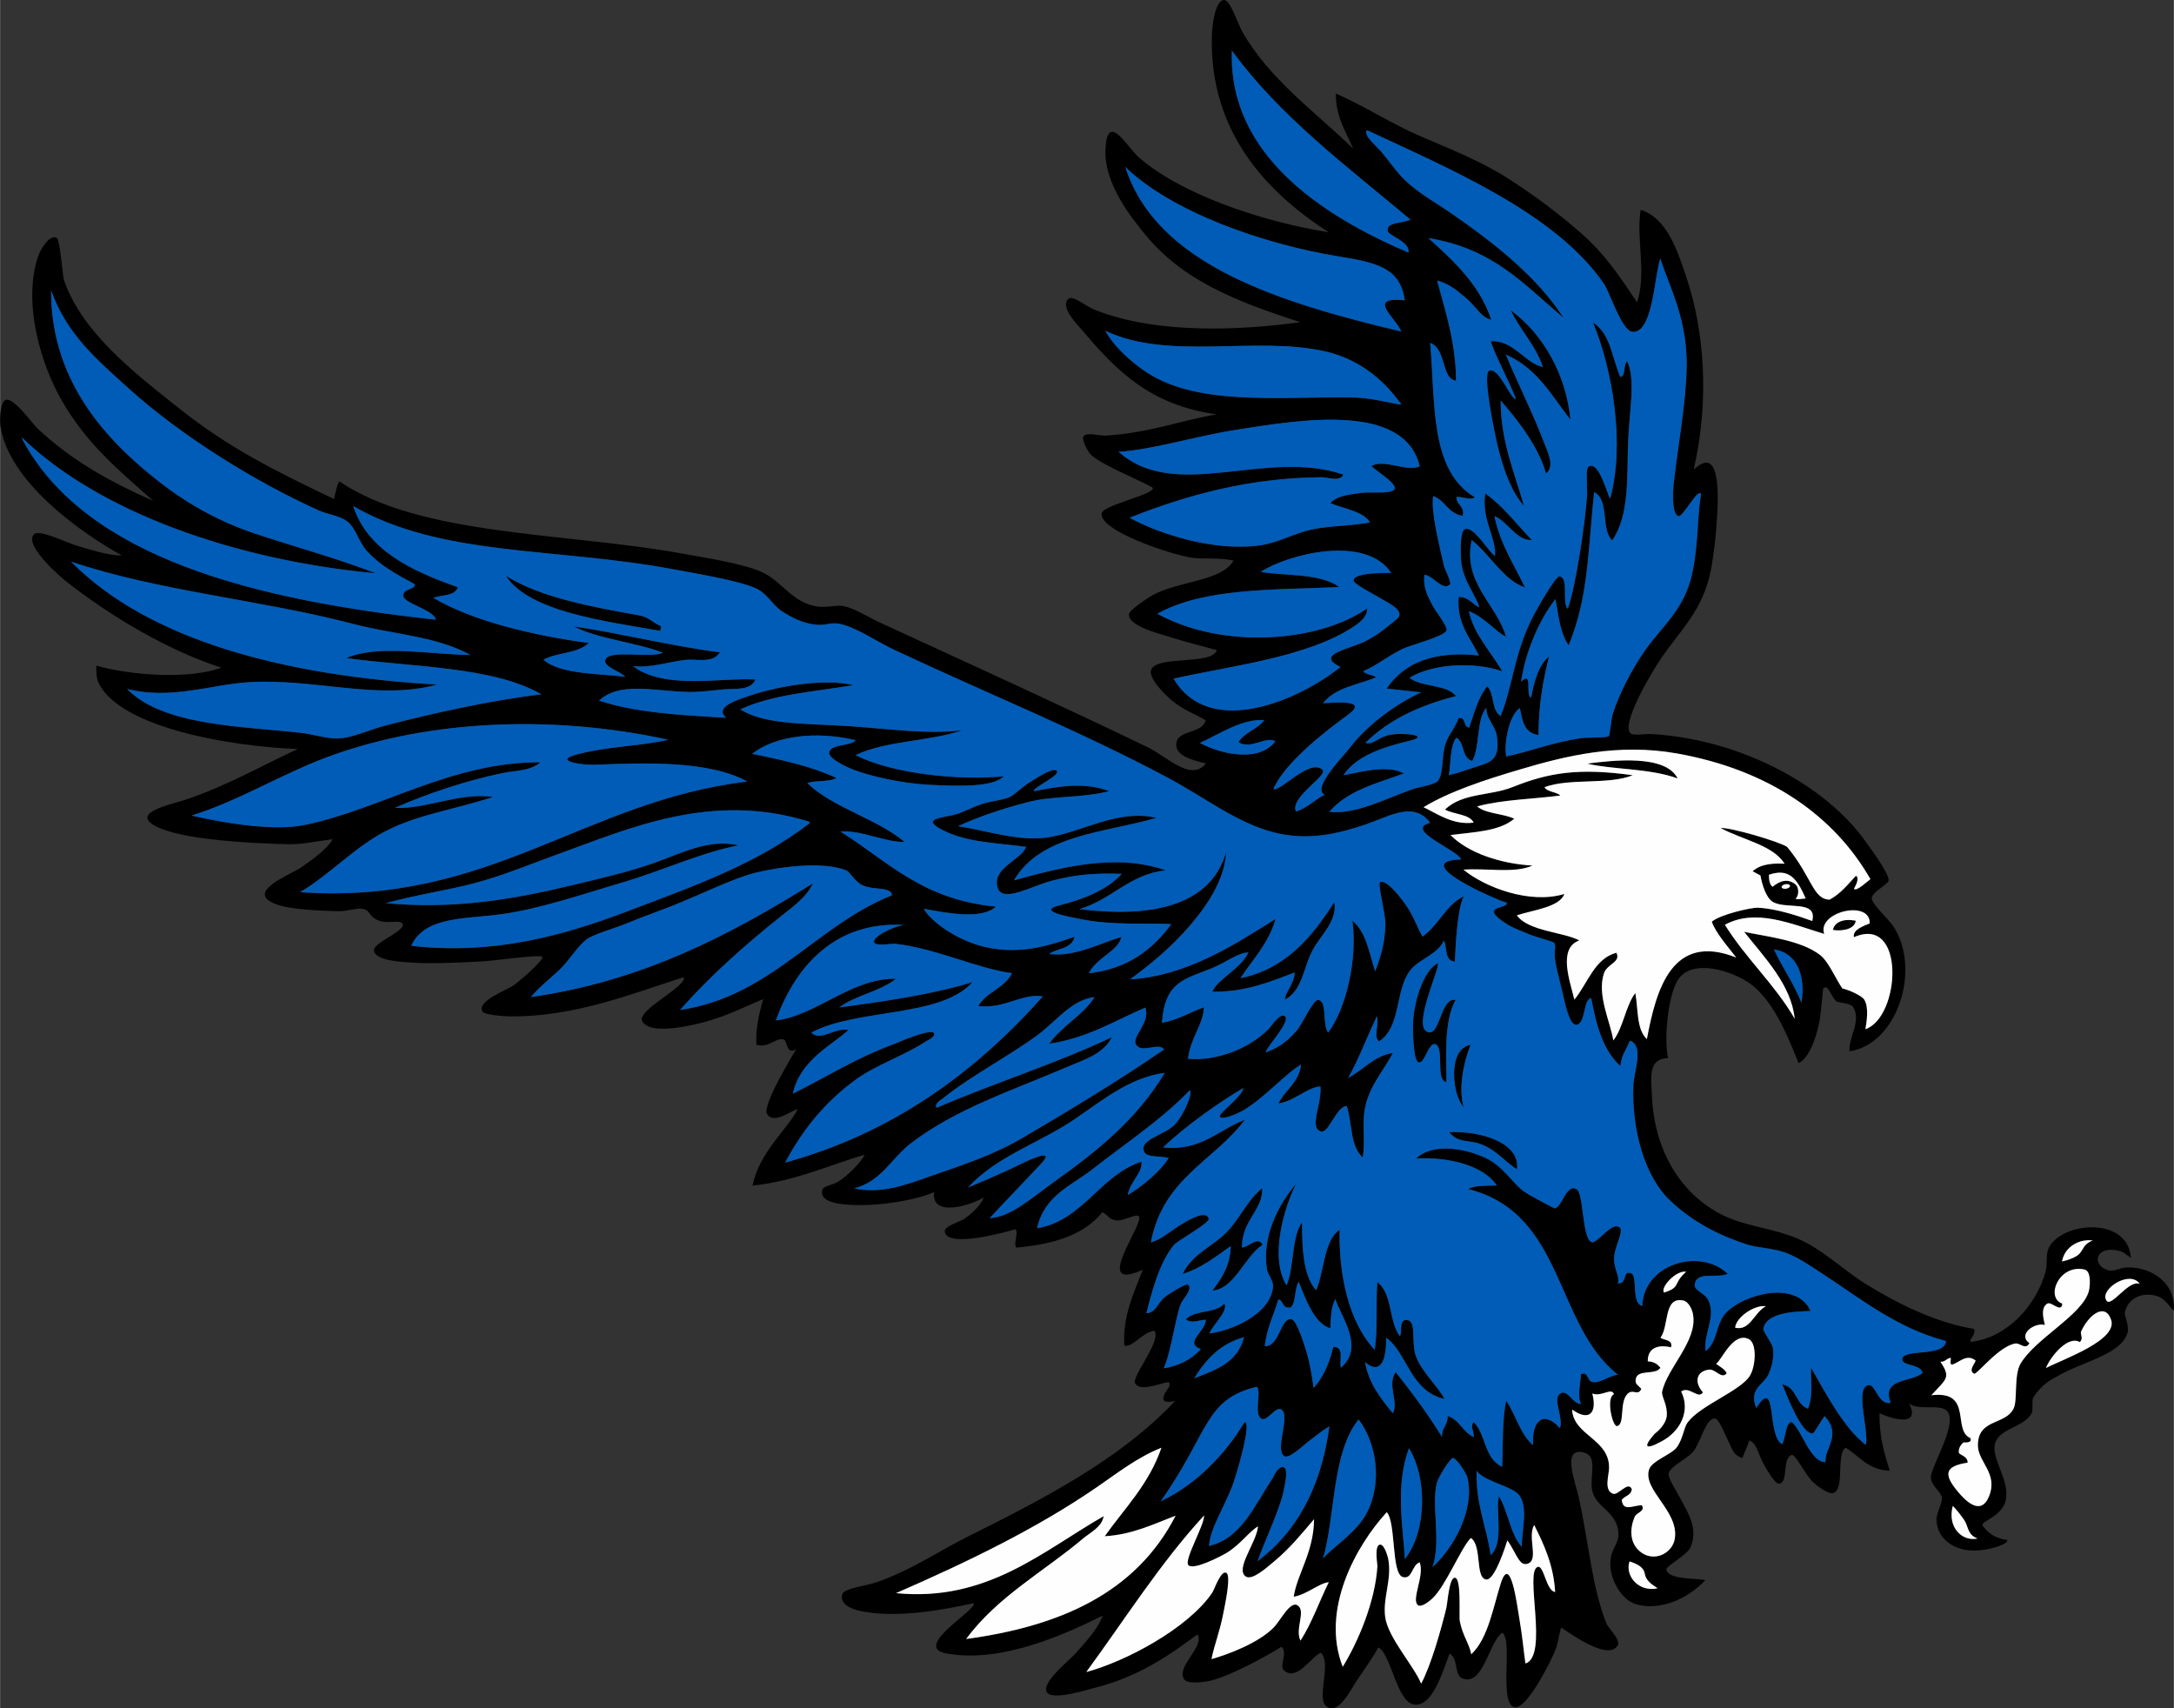 <?xml version="1.0" encoding="UTF-8"?>
<!DOCTYPE svg PUBLIC "-//W3C//DTD SVG 1.1//EN" "http://www.w3.org/Graphics/SVG/1.1/DTD/svg11.dtd">
<!-- Creator: CorelDRAW -->
<svg xmlns="http://www.w3.org/2000/svg" xml:space="preserve" width="5274px" height="4144px" version="1.1" style="shape-rendering:geometricPrecision; text-rendering:geometricPrecision; image-rendering:optimizeQuality; fill-rule:evenodd; clip-rule:evenodd"
viewBox="0 0 4779.62 3755.94"
 xmlns:xlink="http://www.w3.org/1999/xlink"
 xmlns:xodm="http://www.corel.com/coreldraw/odm/2003">
 <rect x="0" y="0" width="4779.62" height="3755.94" fill="#333333" stroke="none"/>
 <defs>
  <style type="text/css">
   <![CDATA[
    .fil1 {fill:#FEFEFE;fill-rule:nonzero}
    .fil2 {fill:#005CB7;fill-rule:nonzero}
    .fil0 {fill:black;fill-rule:nonzero}
   ]]>
  </style>
 </defs>
 <g id="Layer_x0020_1">
  <path class="fil0" d="M3335.19 2571.08c-30.64,-20.03 -44.85,-43.11 -81.97,-56.4 -23.81,-8.52 -49.15,-1.54 -67.03,-25.57 69.43,-3.28 157.1,23.63 149,81.97zm-2222.85 -1304.94c77.06,48.34 193.19,68.91 291.9,86.62 24.16,4.33 32.72,18.35 48.86,23.58 -0.41,3.61 -0.81,7.22 -1.2,10.83 -119.06,-21.06 -289.09,-41.7 -339.56,-121.03zm2049.07 851.53c4.16,12.54 -55.07,135.43 -24.16,150.7 29.26,14.45 28.79,-76.27 62.95,-69.8 -27.78,50.76 -19.11,134.01 -20.11,180.35 -24.68,-2.21 -4.11,-75.9 -23.86,-82.92 -16.03,-5.7 -23.14,43.75 -37.52,39.71 -12.06,-3.38 -13.03,-75.82 -11.75,-92.55 3.61,-46.94 23.97,-110.66 54.45,-125.49zm56.64 316.5c-24.61,-24.8 -36.83,-128.29 15.29,-137.07 -15.91,39.04 -27.3,96.23 -15.29,137.07zm92.57 -1654.68c25.47,61.38 61.41,133.06 84.85,195.45 7.08,18.86 23.82,50.36 3.66,66.13 -18.16,-63.36 -65.65,-120.89 -99.78,-160.58 0.07,90.88 30.41,157.69 51.36,231.96 -24.26,-27.13 -42.82,-69.38 -58.59,-134.18 -3.99,-16.38 -33.29,-154.51 -18.64,-162.67 21.22,-11.79 48.87,65.48 59.37,61.25 -17.1,-43.37 -39.47,-82.55 -55.76,-126.57 49.55,-4.27 78.27,50.82 115.07,56.37 -15.85,-47.65 -49.99,-80.76 -70.69,-124.55 74.01,54.01 122.6,145.67 131.3,240.68 -41.22,-52.66 -72.8,-113 -142.15,-143.29zm769.55 1244.93c-2.99,21.89 -38.07,22.7 -50.04,20.1 1.83,-13.92 18.84,-26.44 50.04,-20.1zm-391.71 -312.9c-60.35,-22.46 -145.9,-19.49 -198.63,-32.62 54.34,-7.02 172.32,-21.06 198.63,32.62zm-985.79 991.34c27.26,-30.78 39.53,-63.42 72.62,-90.64 1.23,49.69 -44.61,69.16 -44.84,130.64 15.66,-1.07 34.78,-25.73 45.7,-6.42 -40.24,26.91 -62.27,97.81 -110.56,101.11 18.74,-26.05 38.68,-50.61 40.32,-97.83 -33.16,23.22 -64.63,48.53 -106.14,61.44 24.42,-48.56 68.58,-59.57 102.9,-98.3zm-2701.41 -1762.4c-3.15,-18.03 -0.66,-55.94 10.48,-60.93 17.33,-7.76 59.63,52.47 70.27,62.43 75.9,71.09 158.8,116.8 254.39,159.19 -73.38,-65.94 -143.7,-121.98 -199.92,-218.96 -49.4,-85.2 -86.73,-219.85 -52.61,-319.7 4.06,-11.89 24.73,-49.01 41.16,-39.32 6.39,3.77 12.87,85.83 15.38,92.95 40.55,115.51 152.53,201.91 255.26,283.41 108.23,85.86 210.41,136.52 338.37,197.56 2.67,-9.14 4.63,-25.24 11.69,-38.88 177.87,121.01 499,112.27 754.55,159 50.88,9.3 133.55,21.63 175.62,41.06 43.62,20.17 65.85,66.88 120.34,75.2 20.81,3.18 43.47,-4.03 58.94,-0.87 23.18,4.75 55.25,25.18 83.98,38.36 193.61,88.96 403.37,184.62 583.84,271.81 43.44,20.99 94.79,76.67 128.39,35.91 -36,-8.8 -70.82,-19.28 -64.6,-47.21 6.02,-27.07 54.88,-17.45 64.16,-47.76 -25.01,-14.93 -49.22,-22.13 -75.91,-44.78 -14.13,-12.01 -51.69,-49.04 -44.03,-66.88 13.61,-31.63 132.82,-8.78 144.5,-42.64 -37.15,-10.26 -62.06,-15.93 -106.99,-29.93 -26.27,-8.19 -88.81,-24.17 -86.41,-49.59 0.82,-8.63 44.17,-37.37 52.46,-41.74 60.85,-32.08 150.27,-29.61 177.59,-75.55 -28.6,-7.25 -70.82,-3.1 -91.23,-6.3 -51.74,-8.13 -207.27,-61.11 -198.65,-98.35 4.35,-18.8 133.16,-44.83 109.36,-57.43 -40.63,-21.52 -117.08,-51.81 -135.25,-73.17 -5.12,-6.01 -19.4,-31.24 -14.16,-38.05 8.14,-10.56 32.59,-0.25 51.68,-1.67 96.64,-7.18 153.76,-30.87 240.58,-46.76 -145.27,-19.93 -220.08,-95.98 -292.35,-181.58 -10.18,-12.05 -54.62,-55.15 -32.33,-72.89 9,-7.17 38.28,17.21 56.12,24.37 139.14,55.88 329.71,44.76 452.95,27.52 -143.41,-46.16 -257.57,-92.09 -339.18,-190.35 -33.38,-40.19 -92.37,-114.47 -89.29,-188.63 3.58,-86.4 47.18,-7.02 71.87,15.14 88.35,79.37 266.21,142.03 419.09,166.2 -145.23,-93.26 -263.14,-228.35 -256.94,-433.27 0.72,-23.88 7.59,-77.17 27.02,-77.38 13.46,-0.14 30.81,54.05 39.99,70.09 60.23,105.16 160.49,175.96 243.53,256.57 -16.11,-37.57 -38.36,-70.27 -38,-120.97 61.21,26.52 119.27,64.86 184.53,93.15 68.36,29.64 134.24,54.94 195.42,94.35 59.16,38.1 110.82,76.96 159.51,119.62 51.65,45.25 85.42,95.32 122.79,152.13 21.52,-63.64 -2.34,-140.69 7.99,-203.57 57.68,18 80.53,88.6 100.98,149.74 38.76,115.87 50.97,268.54 15.52,421.55 56.53,-53.67 54.39,46.46 52.1,93.3 -2.22,45.83 -7.48,91.69 -14.06,126.24 -17.14,89.86 -66.1,131.31 -110.13,196.08 -24.4,35.9 -88.66,145.87 -66.14,164.38 6.16,5.06 34.2,0.6 44.01,1.15 198.49,11.11 384.03,113.45 470.39,233.86 14.03,19.57 55.34,74.61 52.52,89.7 -9.96,12.74 -31.26,20.72 -37.12,36.11 -1.31,13.91 35.34,44.44 48.15,64.24 61.17,94.56 7.41,258.44 -96.86,273.62 -3.74,-27.97 27.52,-67.87 7.22,-97.78 -4.96,-7.32 -24.61,-8.36 -35.53,-11.18 -14.07,-12.95 -18.45,-40.24 -29.88,-28.82 -1.23,13.65 -5.36,58.07 -8.05,72.15 -7.9,41.43 -24.99,82.71 -45.88,91.44 -18.22,-42.91 -47.35,-125.69 -99.89,-169.42 -32.73,-27.24 -120.93,-61.14 -159.46,-21.05 -28.55,29.73 -37.47,143.9 -27.38,179.55 -44.58,1.34 -37.87,40.85 -35.48,87.4 6.12,119.76 65.49,213.24 155.12,257.89 44.66,22.23 93.67,26.43 149.39,45.5 62.09,21.25 113.4,73.69 164.75,105.6 70.33,43.7 157.7,86.6 239.02,99.1 3.97,14.81 -13.49,23.88 -6.85,28.46 76.97,-8.39 144.11,-78.36 164.64,-157.29 3.52,-13.53 -0.6,-32.93 5.23,-46.88 24.61,-59 174.84,-74.71 181.66,19.82 -12.87,-8.65 -15.93,-15.16 -35.78,-17.55 -45.92,-5.57 -48.61,36.96 -11.44,45.26 9.21,2.05 24.96,-6.37 37.54,-6.85 60.51,-2.32 110.72,41.09 103.39,95.24 -13.76,-15.56 -21.39,-29.12 -40.38,-33.61 -33.38,-7.89 -60.4,9.33 -66.6,36.53 -1.71,7.52 9.85,30.25 6.07,44.47 -13.06,49.21 -102.71,65.28 -154.17,96.37 -14.36,7.78 -33.42,16.65 -53.62,46.97 -3.6,12.09 0.63,27.21 -3.26,34.43 -17.67,32.79 -76.34,33.22 -81.52,71.43 -4.63,34.31 37.74,82.51 22.66,126.6 -13.79,31.64 -51.53,39.42 -49.55,48.58 16.16,21.08 29.99,28.09 55.24,32.36 -0.19,9.75 -34.77,19.98 -61.35,22.51 -55.35,5.27 -95.34,-26.45 -94.67,-68.75 0.21,-13.6 12.63,-35.46 11.86,-46.16 -1.02,-14.21 -24.91,-26.93 -24.24,-46.46 0.85,-24.85 61.69,-120 34.67,-145.9 -15.67,-15.01 -66.4,0.88 -82.77,-16.33 25.48,50.96 -31.01,37.53 -64.99,22.11 -0.75,48.81 10.19,88.31 22.67,126.6 -50.21,-2.79 -66.38,-32.66 -97.32,-50.79 -21.31,16.69 -1.39,87.89 -25.79,99.41 -10.55,4.99 -37.8,-16.24 -45.22,-23.19 -18.39,-17.2 -39.44,-64.83 -48.47,-60.05 -20.03,10.62 -6.09,57.96 -25.41,62.95 -10.92,2.82 -33.9,-41.05 -35.53,-44.04 -12.6,-23.01 -14.39,-44.94 -31.11,-50.86 -4.25,13.89 -10.49,25.32 -15.33,38.49 -21.83,-6.97 -23.05,-22.99 -32.31,-40.03 -3.45,-6.36 -18.49,-46.03 -27.87,-46.85 -18.36,-1.61 -28.39,42.01 -44.38,68.18 -11.21,18.35 -53.76,35.99 -57.3,52.15 -2.23,10.2 13.66,33.33 26.67,57.68 17.15,32.08 38,63.98 21.44,104.57 -7.15,17.53 -53.87,41.88 -53.26,48.94 1.98,23.28 65.67,19.13 85.59,23.95 -43.35,45.75 -104.41,67.35 -152.98,52.67 -31.39,-9.48 -58.27,-55.06 -55.74,-93.7 1.92,-29.46 18.28,-38.74 17.74,-60.12 -1.38,-52.4 -53.93,-57.58 -58.58,-101.32 -3.53,-33.21 13.89,-72.51 -20.62,-78.93 -45.6,-8.48 -15.43,65.42 -7.63,101.39 22.11,101.99 29.09,198.5 61.07,276.84 3.15,7.72 31.03,34.62 24.25,46.45 -20.54,35.76 -106.86,-27.62 -124.36,-39.12 -4.9,12.92 -6.67,34.18 -12.89,49.7 -9.22,22.97 -64.3,134.42 -91.18,125.13 -33.49,-11.58 -1.09,-148.85 -25.9,-163.47 -28.87,20.12 -41.81,120.25 -88.37,99.88 -16.88,-7.39 -7.31,-42.12 -27.06,-54.07 -16.57,43.69 -38.35,118.27 -78.68,111.9 -37.87,-5.99 -50,-111.28 -77.97,-125.34 -13.1,23.64 -29.23,45.72 -48.81,74.99 -11.4,17.06 -38.9,74.17 -64.96,54.97 -24.02,-17.67 11.89,-93.63 -12.57,-118.2 -19.27,5.63 -52.74,64.94 -81.52,38.56 -10.74,-9.82 9.57,-39.34 -5.27,-51.68 -27.55,17.51 -109.54,63.08 -155.4,74.33 -13.06,3.2 -51.35,8.51 -58.53,-2.76 -18.26,-28.65 45.1,-70.57 29.43,-99 -66.11,49.26 -131.47,93.63 -226.43,117.67 -14.9,3.79 -90.5,27.84 -104.14,10.55 -15.77,-19.98 48.37,-70.77 60.92,-84.63 27.12,-29.89 51.86,-58.15 60.91,-84.62 -77.34,38.24 -221.03,105.87 -343.9,82.95 -76.73,-14.32 71.66,-97.85 60.1,-110.27 -65.58,14.15 -170.3,34.64 -251.89,16.32 -19.98,-4.48 -43.51,-16.63 -36.36,-36.82 4.37,-12.28 52.42,-18.16 72.65,-24.93 74.72,-24.96 142.44,-70.75 198.58,-98.81 169.06,-84.46 338.74,-171.08 460.08,-300.27 -8.46,0.84 -19.36,5.13 -25.43,-2.77 -2.18,-17.94 19.73,-27.32 11.69,-38.89 -18.64,1.59 -61.88,22.29 -73.88,2.89 -9.06,-14.66 58.73,-93.24 42.35,-115.85 -26.8,2.9 -45.41,36.07 -66.19,32.94 -4.26,-66.05 21.88,-117.39 40.7,-167.15 -116.05,52.65 6.25,-104.25 -8.92,-117.8 -6.31,-5.61 -35.73,11.6 -48.84,9.27 -20.29,-3.59 -11.41,-6.58 -31.1,-17.99 -41.93,52.04 -110.79,70.73 -188.89,77.96 -8.56,-7.43 6.17,-33.38 -2.84,-40.47 -16.17,5.35 -151.45,43.06 -155.01,4.99 -1.13,-11.91 34.12,-21.46 43.58,-28.1 20.65,-14.47 38.62,-34.48 41.96,-46.54 -28.11,17.13 -115.54,45 -109.01,-11.89 -41.33,18.25 -118.36,30.43 -175.99,28.26 -25.36,-0.96 -77.13,-3.91 -69.86,-33.19 2.07,-8.28 25.17,-11.75 35.12,-18.07 22.21,-14.06 51.06,-43.71 58.11,-59.37 -81.09,24.06 -153.81,58.47 -246.63,68.01 15.98,-74.63 73.55,-119.61 99.64,-168.02 -14.74,2.55 -52.5,34.45 -67.41,10.9 -12.04,-19.04 56.75,-129.86 63.73,-142.74 -22.27,13.37 -18.84,-18.64 -27.06,-21.2 -17.69,-5.51 -31.08,18.73 -60.13,11.69 -2.32,-31.18 4.64,-65.52 14.88,-100.6 -34.79,13.93 -75.16,34.97 -123.1,48.64 -28.59,8.14 -127.92,33.03 -143.32,-1.04 -10.71,-23.74 99.36,-75.98 91.61,-95.88 -108.24,34.27 -238.37,87.54 -381.05,86.21 -15.67,-0.16 -57.11,-3.45 -61.36,-10.36 -14.1,-22.88 52.92,-47.01 69.01,-58.19 7.79,-5.42 69.09,-56.89 62.13,-62.58 -6.68,-5.49 -100.59,8.68 -137.23,10.58 -57.42,2.96 -106.51,4.72 -143.73,2.57 -30.47,-1.76 -88.02,-4.38 -88.83,-27.95 -0.56,-16.95 75.9,-44.5 61.74,-58.98 -7.05,-7.23 -32.51,1.56 -50.86,-5.55 -23.5,-9.1 -17.24,-21.14 -33.91,-25.61 -13.18,-3.53 -36.2,5.44 -55.71,4.88 -40.77,-1.17 -102.51,-3.4 -134.44,-14.66 -75.24,-26.57 29.31,-65.36 53.24,-81.82 24.68,-16.94 57.08,-40.63 69.42,-61.79 -31.26,3.38 -65.85,11.89 -100.52,10.94 -78.44,-2.15 -213.43,-8.91 -275.74,-33.75 -82.2,-32.77 18.47,-52.94 51.27,-63.77 91.35,-30.17 171.29,-76.62 247.8,-111.69 -155.43,-6.52 -385.55,-47.51 -436.45,-142.54 -6.46,-12.07 -6.52,-27.61 -6.47,-40.88 78.67,22.11 205.28,30.33 275.31,4.49 -119.11,-38.21 -246.25,-114.55 -342.81,-190.74 -9.1,-7.17 -92.66,-78.32 -69.47,-102.51 11.53,-12.04 74.66,19.48 92.86,24.74 40.55,11.75 71.85,21.83 100.53,21.93 -101.92,-56.99 -246.24,-164.52 -266.58,-280.93zm2636.77 692.95c53.07,28.32 133.14,41.11 165.91,-3.8 -22.02,-11.59 -54.34,19.44 -81.14,2.1 14.11,-22.22 41.51,-27.95 56.9,-48.56 -50,-3.09 -98.64,31.04 -141.67,50.26zm-93.37 -284c144.46,79.56 355.58,62.34 461.01,-11.75 1.06,18.96 -17.58,32.11 -30.26,40.5 -99.61,65.87 -261.05,84.58 -395.17,113.87 81.16,136.5 282.1,43.15 366.94,-25.67 -58.29,-27.59 21.69,-39.67 54.07,-56.17 32.42,-16.5 51.33,-34.62 67.81,-47.36 23.49,-18.18 -10.54,-33.83 -42.01,-52.05 -14.4,-8.34 -52.33,-28.1 -51.28,-34.8 2.78,-17.88 68.15,-15.8 82.75,-16.54 -56.15,-84.98 -227.64,-40.81 -286.62,-2.06 51.45,9.14 130.92,2.24 172.79,33.45 -143.93,6.41 -297.26,1.19 -400.03,58.58zm-85.32 -356.14c125.63,112.26 323.02,-8.32 494.53,50.32 -9.88,16.81 -32.23,5.53 -48.44,5.66 -159.36,1.28 -297.33,39.55 -421.81,89.06 63.92,35.34 185.31,75.04 287.45,60.57 39.33,-5.56 75.9,-27.19 114.22,-34.99 43.41,-8.83 83.2,-6.96 126.75,-15.37 -15.41,-24.99 -56.75,-29.36 -87.21,-42.38 14.68,-16.12 38.15,-18.12 64.98,-22.12 24.44,-3.64 61.84,2.66 74.28,-6.49 13.93,-10.26 -33.01,-37.81 -49.28,-52.84 29.29,-16.64 76.83,13.74 106.58,0.68 -33.26,-140.37 -260.02,-103.18 -402.91,-80.48 -94.78,15.05 -183.8,43.84 -259.14,48.38zm-29.18 -266.04c17.67,32.87 51.56,63.52 82.38,85.65 112.25,80.63 292.11,59.17 456.6,60.78 38.74,0.38 75.42,9.35 104.96,15.11 6.38,1.72 7.85,-2.6 4.04,-3.22 -37.4,-51.82 -91.25,-96.23 -163.94,-112.81 -153.7,-35.05 -345.34,20.97 -484.04,-45.51zm43.85 -360.3c67.96,214.38 336.36,297.77 606.9,361.94 -14,-32.56 -77.67,-77.02 7.63,-68.54 -9.57,-69.06 -57.74,-82.47 -140.12,-95.6 -175.75,-28.02 -376.03,-101.36 -474.41,-197.8zm234.44 -255.53c-8.22,227.72 196.94,362.28 388.13,443.94 4.47,-24.68 -46.02,-37.1 -46.04,-48.82 -0.04,-19.06 31.3,-14.53 50.45,-23.71 -139.53,-116.9 -287.45,-227.13 -392.54,-371.41zm908.44 1318.5c37.76,-53.42 86.08,-89.94 103.28,-167.62 14.38,-64.93 10.52,-117.75 19.71,-176.75 -8.51,-11 -39.33,51.59 -49.64,49.35 -13.68,-2.98 -12.95,-47.46 -10.52,-70.51 7.7,-72.94 27.18,-177.03 28.56,-256.1 1.89,-108.55 -38.42,-177.33 -57.83,-239.95 -13.19,35.82 -15.77,166.65 -62.1,161.17 -22.68,-2.69 -49.35,-87.12 -61.81,-105.32 -106.51,-155.64 -339.76,-253.03 -521.29,-338 -7.67,12.46 18.29,31.98 31.5,47.25 14.79,17.1 27.34,35.76 42.01,52.04 30.91,34.33 71.16,55.49 108.62,81.22 96.3,66.16 192.26,141.83 249.97,231.72 -84.3,-69.88 -152.88,-152.27 -296.78,-174.76 56.81,51.23 112.87,103.04 138.13,179.36 -22,-4.36 -34.03,-29.48 -53.71,-46.01 -18.7,-15.72 -37.65,-33.49 -65.41,-39.99 18.83,69.38 41.12,136.01 41.67,219.94 -32.89,-3.74 -20.88,-70.81 -56.95,-82.89 11.9,129.68 -1.82,279.75 98.24,339.29 -7.14,7.58 -27.88,-1.7 -40.37,-0.75 -0.6,18.02 18.96,19.98 13.75,41.66 -33.02,-5.51 -37.54,-33.68 -65.01,-43.6 -5.07,34.22 12.1,101.82 23.48,152.24 2,8.9 17.27,37.77 13.74,41.67 -15.2,16.81 -37.26,-19.27 -56.53,-20.78 -2.51,29.06 5.96,44.17 18.19,67.7 5.88,11.29 33.2,46.03 30.7,54.46 -3.9,13.25 -82.1,33.51 -96.45,40.58 -36.18,17.85 -56.66,36.54 -86.38,48.99 4.37,8.58 21.07,7.34 27.86,13.99 -40.91,16.36 -90.29,22.22 -116.63,56.65 24.32,-1.23 101.21,-8.68 56.11,24.37 -50.07,36.72 -139.87,105.21 -165.45,164.49 15.66,6 79.22,-67.6 107.77,-43 14.65,12.62 -72.08,60.25 -58.1,92.23 24.91,-7.46 40.99,-25.86 62.96,-36.94 -28.57,-14.2 40.39,-83.18 55.67,-103.45 40.53,-53.79 111.11,-101.57 156.98,-121.61 -25.43,-2.77 -50.86,-5.55 -76.3,-8.33 39.89,-58.67 107.33,-83.22 203.03,-72.76 -19.28,-39.45 -49.45,-70.23 -44.47,-128.98 23.47,1.04 29.36,16.08 45.22,23.19 -4.51,-22.08 -36.63,-58.47 -40.01,-102.94 -0.89,-11.65 -3.11,-62.91 7.64,-68.53 19.5,-10.18 52.97,50.51 67.03,58.43 3.02,-40.77 -30.57,-80.86 -21.45,-137.43 40.57,29.09 68.88,67.92 102.58,102.47 -34.8,1.36 -52.17,-39.55 -82.37,-52.8 11.94,60.61 42.92,106.1 67.08,157.01 -46.95,-15.39 -76.76,-72.51 -117.11,-104.06 -20.61,94.19 54.83,140.46 75.58,212.69 -21.61,-10.22 -48.87,-44.36 -81.97,-56.41 12.48,53.63 48.57,88.46 73.52,132.16 -63.23,-21.95 -154.25,-16.34 -203.84,14.26 24.77,20.84 83.84,14.38 102.15,40.36 -78.04,19.62 -146.65,50.93 -198.98,102.42 13.49,6.14 26.62,-10.43 49.65,-16.49 26.11,-6.88 99.36,-0.29 46.42,12.37 -56.84,13.59 -116.65,32.99 -144.49,75.5 36.69,-6.42 96.12,-24.22 132.81,-3.77 -59.78,21.72 -124.33,37.54 -163.86,84.36 58.64,6.05 121.06,-27.96 182.04,-49.51 15.67,-5.53 50.79,-9.87 57.32,-19.3 12.34,-17.81 7.52,-57.58 16.51,-82.16 8.12,-22.19 20.65,-33.16 28.24,-55.34 18.54,-1.6 8.48,19.57 23.43,20.82 11.26,-32.58 20.48,-67.68 39.51,-90.61 16.57,16.41 8.48,52.42 29.5,65.28 25.48,-60.73 29.47,-134.03 67.73,-211.66 12.1,-24.53 54.07,-97.26 62.13,-95.44 21.14,4.76 4.14,58.74 17.8,71.3 16.82,-45.31 37.51,-181.36 42.28,-247.28 1.19,-16.44 -3.86,-61.18 3.61,-65.33 22.67,-12.62 39.95,57.8 47.26,70.87 33.28,-120.93 4.94,-285.5 -37.71,-387.45 39.19,24.7 41.92,78.4 60.2,119.74 12.54,-2.25 6.21,-27.88 14.91,-34.88 19.44,38.44 4.36,114.26 2.1,179.12 -2.72,78.5 3.12,159.92 -35.02,215.23 -25.73,-25.56 -5.21,-87.9 -39.61,-106.54 -13.97,133.48 -12.37,230.05 -55.97,337.06 -18.99,-26.54 -22.3,-65.52 -29.11,-101.74 -35.58,44.97 -66.47,117.3 -75.41,181.61 26.91,-25.72 8.25,29.69 21.81,35.23 7.21,-37.58 16.8,-72.23 39.53,-90.6 -11.88,46.56 -23.74,108.35 -22.95,172.74 -32.89,-4.52 -35.83,-32.86 -41.19,-59.26 -24.6,15.74 -35.21,79.61 -30.23,106.23 54.51,-10.92 99.06,-30.65 166.3,-40.28 13.05,-1.87 54.7,-0.05 59.34,-4.48 3.19,-3.03 4.51,-35.35 9.27,-50.1 13.37,-41.56 40.86,-96.28 70.58,-138.33zm-348.74 126.24c-22.72,23.86 -13.69,87.04 -31.44,117.04 -23.75,-7.39 -15.64,-40.15 -34.74,-51.25 -14.03,16.82 -11.82,53.78 -16.52,82.16 15.91,-2.95 32.95,-9.38 53.28,-16.09 34.48,-11.36 61.12,-12.95 52.04,-70.99 -3.14,-20.18 -25.25,-41.02 -22.62,-60.87zm692.61 648.75c10.29,-66.65 -14.64,-111.24 -60.46,-117.45 17.98,39.39 44.62,76.35 60.46,117.45zm-14.93 34.89c-7.19,-74.28 -66.96,-135.19 -111.1,-191.02 49.34,10.58 124.47,18.03 167.15,51.1 18.84,14.6 35.93,55.68 48.78,73.35 15.38,3.63 42.61,15.74 48.21,24.71 10.4,16.68 5.31,47.99 2.52,64.87 77.14,-26.1 89.23,-252.19 -25.25,-202.29 -3.94,-17.07 24.64,-25.82 34.79,-30.3 1.19,-53.26 -116.69,-25.23 -100.2,23.17 -75.2,-23.16 -151.02,-56.42 -218.41,-20.18 45.42,73.44 110.2,131.47 153.51,206.59zm-128.43 -134.5c-19.62,-25.26 -45.64,-54.91 -53.73,-78.89 19.3,-16.19 87.13,-31.2 100.81,-30.66 41.51,1.63 92.96,19.43 120,29.21 12.14,-47.83 -58.2,-24.33 -87.21,-42.37 -13.98,-8.38 -23.21,-37.63 -26.67,-57.67 -4.79,-2.41 -17.26,-9.69 -17.36,-9.2 19.45,-17.74 49.22,-17.69 70.51,-16.63 -26.23,-41.59 -91.72,-51.94 -140.79,-78.65 22.54,-1.29 127.98,29.69 146.16,41.49 54.91,65.98 56.45,115.46 93.7,116.11 25.81,-14.52 39.79,-33.6 57.3,-52.16 8.45,2.29 1.91,18.28 -3.87,28.07 4.71,8.43 35.65,-21.81 36.17,-20.9 -79.04,-138.24 -221.21,-240.05 -425.19,-276.39 -130.54,-23.26 -245.69,5.52 -345.96,35.27 -78,23.14 -153.85,48.01 -211.5,82.8 31.64,15.17 64.91,39.8 110.22,33.93 -9.08,-19.07 -43.87,-17.69 -62.99,-28.78 39.06,-37.14 99.16,-29.51 148.95,-49.46 79.51,-31.86 145.09,-42.31 264,-25.96 -54.22,21.76 -138.97,5.7 -194.17,26.27 5.72,10.79 26.13,9.9 34.73,18.4 -61.04,7.84 -127.55,8.9 -182.86,23.85 18.08,16.3 57.64,15.51 81.56,27.16 -33.53,28.25 -89.2,29.06 -140.07,35.83 38.48,39.27 109.94,63.21 180.07,67.1 -38.58,17.87 -101.81,5.23 -151.77,9.01 47.7,39.02 146.02,76.53 222.05,53.43 -10.82,29.36 -68.69,35.06 -104.53,47.01 25.45,35.21 102.99,36.65 137.27,55.13 -48.2,17.53 -19.8,91.44 -10.84,130.25 29.57,-35.89 44.17,-90.34 92.4,-103.1 10.63,20.66 -19.91,24.16 -27.04,44.51 -16.74,47.9 14.58,108.73 20.24,148.25 21.92,-27.59 27.01,-76.02 48.41,-104.25 6.74,35.17 2.1,79.41 25.48,101.35 20.29,-108.3 54.7,-235.59 196.52,-179.36zm131.28 -159.76c5.44,4.85 8.11,22.13 -1.08,30.66 5.2,1.57 14.68,-0.09 22.51,-0.81 -19.77,-45.21 -37.49,-66.99 -80.92,-52.11 0.11,10.33 0.95,21.16 8.09,26.44 16.98,-14.09 34.94,-18.9 51.4,-4.18zm-31.53 4.82c0.2,2.74 4.51,4.39 9.58,3.66 5.07,-0.73 9.05,-3.55 8.85,-6.3 -0.2,-2.74 -4.51,-4.39 -9.59,-3.65 -5.07,0.72 -9.05,3.55 -8.84,6.29zm616.41 823.23c14.27,-3 30.61,-9.55 37.15,-15.87 10.91,-10.54 9.02,-22.37 30.5,-30.23 -26.59,-4.17 -61.38,11.43 -67.65,46.1zm171.05 49.15c-21.69,-31.24 -87.74,11.46 -73.86,35.75 10.07,19.57 48.26,-45.46 73.86,-35.75zm-63.76 77.03c-14.25,-36.95 -50.65,-6.14 -65.61,28.64 -0.9,7 5.7,15.26 -2.59,22.32 -25.31,-14.96 -63.38,30 -74.47,57.12 38.43,-19.81 162.15,-62.44 142.67,-108.08zm-292.87 482.8c-23.02,-8.16 -19.93,-27.29 -29.7,-41.08 -7.6,-10.73 -15.55,-21.19 -24.83,-30.58 -12.84,48.57 22.26,79.29 54.53,71.66zm-15.84 -220.77c3.97,9.18 -5.28,9.92 -15.43,9.74 -7.62,6.94 -11.29,15.25 -9.59,23.42 5.48,5.14 19.33,7.87 18.99,20.94 -51.49,7.82 -52.55,26.24 -21.78,63.34 16.67,20.1 50.5,54.83 68.63,11.14 21.07,-50.77 -24.01,-75.82 -24.27,-112.18 -0.42,-60.26 62.08,-44.01 79.09,-82.64 8.08,-18.35 0.15,-72.43 14.49,-96.99 32.27,-55.26 134.89,-106.71 150.1,-158.87 2.75,-9.43 6.6,-44.89 -9.3,-48.47 -55.84,-12.56 -86.83,61.39 -48.82,74.99 -1.76,22.18 -24.13,-5.87 -33.1,0.04 -13.8,9.09 -9.5,28.5 -5.23,46.89 -22.31,-6.37 -60.88,20.83 -33.89,40.12 -8.6,14.86 -18.38,1.02 -29.47,0.43 -36.12,3.91 -86.38,69.3 -92.01,66.63 -13.64,-6.48 1.19,-21.75 3.22,-28.85 -20.22,-16.72 -37.18,5.81 -52.48,8.88 -4.8,-1.67 -2.01,-9.37 -2.02,-14.83 -9.61,0.41 -12.16,9.57 -23.01,8.44 24.18,36.03 12.34,37.91 -19.87,73.7 92.24,-11.25 45.14,76.84 85.75,94.13zm-687.75 330.2c-15.33,-9.75 -26.04,-17.94 -28.46,-33.03 -2.17,-13.49 -17.53,-20.98 -33.22,-25.97 -10.8,31.8 20.62,68.65 61.68,59zm-106.67 -263.56c-0.46,15.85 -11.8,47.88 8.49,55.69 11.88,4.56 33.23,-29.13 41.58,-10.06 -1.58,14.43 -16.27,14.6 -22.13,23.76 2.79,25.7 22.41,12.84 43.95,11.47 8.9,13.33 -11.61,16.01 -15.73,25.9 -10.5,25.26 -11.63,56.41 11.74,75.89 30.18,25.16 71.52,4.52 76.68,-28.14 9.61,-60.66 -71.25,-106.79 -56.57,-152.21 6.11,-18.94 49.12,-32.91 60.53,-48.16 14.38,-19.21 15.49,-43.83 24.61,-55.73 28.91,-37.78 115.63,-68.6 136.4,-101.94 13.1,-21.03 16.02,-71.34 -2.05,-80.55 -34.54,-17.59 -59.59,46.05 -72.24,54.18 8.52,6.37 19.01,11.17 23.43,20.81 -11.91,14.16 -24.21,-10.14 -39.57,-7.97 -27.19,3.84 -32.47,27.45 -12.9,49.7 -8.54,17.05 -30.92,-14.91 -47.64,-1.55 20.95,42.16 -1.53,86.69 -41.54,108.65 -43.12,23.66 -39.25,9.39 -16.7,-15.9 16.43,-12.47 24.87,-27.22 26.38,-37.81 2.66,-25.45 -11.35,-42.4 -10.17,-54.37 11.28,-52.51 77.89,-111.58 68.2,-169.31 -1.07,-8.92 -8.63,-29.05 -22.22,-31.62 -43.17,-8.16 -30.09,56.17 -49.62,82.2 9.36,5.7 27.76,4.22 23.42,20.82 -22.34,-5.22 -51.47,-3.18 -51.25,30.91 14.51,0.51 21.72,6.82 27.86,13.99 -11.22,17.86 -52.49,1.37 -54.49,26.91 -0.74,9.65 3.94,10.02 12.53,19.62 -7.77,17.05 -18.59,-1.46 -30.68,11.26 -18.21,19.16 -4.79,66.34 -22.57,70.56 -9.97,2.37 -25.19,-62.44 -6.9,-70.12 -5.61,-15.67 -27.24,6.55 -47.64,-1.55 11.37,45.27 -8.47,61.05 -44.38,35.32 2.54,57.27 83,64.55 81.19,129.35zm344.81 -356.49c-24.88,-3.76 -65.76,24.18 -67.61,47.21 32.85,7.87 41.75,-33.78 67.61,-47.21zm-175.34 -75.74c-22.38,-4.16 -58.24,35.92 -48.33,45.68 38.24,-12.62 17.81,-18.92 48.33,-45.68zm-755.04 868.51c33.75,-55.09 71.46,-142.94 76.2,-221.69 0.21,-3.52 -7.29,-44.57 5.23,-46.89 11.25,-2.09 18.88,32.87 18.58,31.24 8.44,45.97 -12.1,84.29 -6.81,127.04 5.67,45.76 62.77,107.23 79.18,147.37 22.17,-41.34 43.89,-119.81 55.23,-165.57 2.75,-11.06 6.1,-66.93 18.54,-67.34 15.73,-0.51 8.73,82.93 11.35,96.16 6.27,31.77 20.37,47.82 25.05,72.1 37.48,-34.69 48.6,-105.55 65.34,-157.16 20.91,-64.51 35.67,50.8 39.59,73.69 7.89,46.13 9.12,67.06 14.16,103.77 52.05,-16.36 -3.31,-204.4 27.36,-212.42 13.52,-3.53 18.25,52.61 37.98,55.25 -3.35,-58.69 -24.08,-103.56 -46.09,-147.41 -16.06,27.87 12.89,80.25 -16.91,85.78 -16.75,3.1 -23.12,-25.42 -42.01,-52.04 -3.66,11.61 -27.87,88.6 -46.39,86.21 -25.23,-3.29 -8.57,-74.32 -33.94,-91.34 -21.51,21.26 -55.18,105.66 -84.72,133.15 -2.72,2.52 -22.62,20.3 -31.07,14.86 -16.74,-10.77 14.88,-65.66 3.18,-94.57 -17.94,6.9 -15.69,37.9 -36.73,32.5 -25.93,-6.67 -14.81,-120.57 -35.58,-142.62 -68.56,74.78 -145.59,215.17 -96.72,339.93zm387.78 -377.54c-14.64,-19.65 -80.77,-30.88 -93.27,-53.98 -2.85,72.39 21.66,123.01 30.75,185.9 30.68,-27.8 9.61,-99.29 18.12,-129.46 20.71,33.93 24.06,81.65 50.1,111.34 0.27,-38.16 14.66,-86.48 -5.7,-113.8zm-190.47 158.11c42.01,-36.61 93.8,-122.36 77.03,-196.04 -2.3,-10.06 -25.05,-44.09 -31.92,-43.65 -6.82,0.42 -32.66,43.39 -35.5,54.53 -12.84,50.43 10.22,128.39 -9.61,185.16zm-51.79 -261.22c-30.05,82.46 -13.73,168.95 -8.78,243.66 49.81,-64.16 47.62,-181.35 8.78,-243.66zm-149.44 -176.94c52.08,-45.38 1.59,-108.82 -12.57,-151.06 -10.06,20.84 -9.08,40.92 -10.87,64.53 -35.75,-11.22 -54.11,-64.16 -69.48,-102.5 -9.57,14.14 -5.47,45.23 -17.34,56.52 -20.53,3.19 -14.47,-14.76 -27.45,-17.59 -9.84,34.32 -25.17,61.87 -29.84,102.61 32.39,1.53 34.11,-61.78 58.11,-59.37 11.85,1.19 27.55,52.52 32.73,69.28 9.22,29.79 13.58,60.29 16.59,82.13 20.24,-22.82 34.63,-52.88 43.15,-90.21 25.64,-0.67 12.5,29.51 16.97,45.66zm-39.38 419.21c24.21,-26.91 73.55,-57.15 95.64,-99.09 36.36,-69.06 20.95,-155.85 -17.45,-206.35 -59.17,73.16 -50.58,210 -78.19,305.44zm-520.66 249.86c87.41,-23.41 223.9,-96.2 276.87,-174.24 4.91,-7.23 18.42,-48.91 30.65,-44.12 11.76,4.62 -2.15,68.97 -6.42,90.57 -8.2,41.45 -19.11,66.53 -25.79,99.41 36.23,-10.29 101.95,-34.54 136.41,-69.08 15.32,-15.35 36.57,-60.21 53.27,-48.96 18.63,12.56 -6.88,52.21 6.09,77.34 24.58,-37.96 41.18,-85.82 62.11,-128.31 -20.05,1.21 -48.54,27.4 -77.08,31.76 7.52,-49.73 44.25,-98.28 44.73,-170.36 -24.36,28.41 -52.02,63.22 -87.55,92.66 -15.77,13.07 -48.38,42.84 -62.56,33.33 -24.25,-16.26 23.31,-73.81 27,-110.22 -19.23,11.01 -39.47,40.46 -69.01,58.19 -13.74,8.23 -71.98,38.3 -83.95,27.34 -11.3,-10.33 35.26,-88.04 34.26,-109.44 -95.44,103.45 -173.89,227.91 -259.03,344.13zm23.25 -406.37c-133,91.43 -285.33,164.85 -441.53,232.94 200.41,19.77 322.72,-92.78 456.5,-169.24 -3.61,24.04 -29.42,35.68 -46,49.74 -82.86,70.27 -187.97,127.23 -256.26,220.29 204.13,-27.62 372.37,-99.69 460.51,-271.01 -49.15,18.47 -94.62,41.51 -155.8,45.06 43.89,-61.93 96.47,-113.08 124.65,-194.49 -52.34,20.56 -96.74,55.56 -142.07,86.71zm140.49 30.93c76.44,-35.92 141.47,-102.13 184.42,-174.36 17.16,0.54 -19.89,121.85 -26.59,139.48 -19.14,50.36 -49.39,94.89 -51.61,133.1 71.86,-17.29 98.34,-86.9 142.03,-152.44 -3.45,5.18 12.26,-29.49 24.22,-19.26 7.86,6.72 -0.26,40.12 -1.6,47.28 -7.95,42.78 -42.12,112.4 -58.06,157.95 82.59,-61.89 138.95,-156.25 158.12,-296.72 -21.1,13.28 -32.19,22.98 -48.02,34.92 -6.56,4.94 -41.26,38.01 -51.25,30.91 -22.22,-15.74 15.04,-89.38 -6.91,-102.97 -11.72,-7.27 -31.01,27.16 -42.78,20.87 -18.8,-10.02 0.41,-57.95 -10.53,-70.52 -115.96,27.88 -103.87,99.21 -211.44,251.76zm183.13 -360.7c-49.86,13.5 -83.33,47.29 -109.36,90.31 45.95,-18.35 94.82,-33.05 109.36,-90.31zm-174.02 -88.35c7.5,-6.25 46.6,-30.8 50.85,-27.31 11.71,9.6 -11.9,32.51 -15.73,42.1 -12.33,30.87 -21.7,107.97 -37.89,141.89 34.35,-5.33 61.32,-19.81 81.93,-42.18 -38.13,-14 9.93,-37.66 10.87,-64.52 -13.68,0 -32.08,9.61 -44,-1.15 20.41,-21.23 65.41,-12.02 84.76,-34.56 9.22,16.14 -24.11,45.31 -33.08,65.75 41.61,-4.26 132.86,-38.69 140.04,-101.53 1.74,-15.27 -11.43,-25.24 -13.75,-41.66 -10.06,-71.15 24.9,-138.98 64.92,-186.41 -26.52,51.5 -59.55,162.31 -21.3,224.03 16.77,-39.44 10.81,-107.03 33.84,-138.7 0.6,47.37 0.56,115.81 31.15,149.43 18.14,-43.19 17.11,-110.17 51.62,-133.09 -2.11,97.7 19.6,203.02 77.21,263.98 7.14,-53.88 2.04,-98.03 5.59,-149.07 33.89,25.62 24.84,85.42 49.3,118.55 7.31,-3.91 -4.81,-39.87 18.54,-34.48 18.31,4.23 6.58,50.11 17,78.51 13.04,35.58 47.34,64.89 63.01,94.51 -75.74,-16.53 -83.48,-104.42 -128.44,-134.49 1.04,56.45 -15.55,80.24 -46.4,53.35 8.3,47.09 34.65,79.8 61.01,112.53 13.88,-24.66 -13.32,-61.09 6.42,-90.57 36.2,45.69 71.04,92.49 101.79,142.55 -0.53,-21.19 13.01,-24.92 12.49,-46.11 27.03,9.18 32.62,35.41 57.35,46.42 0.81,-11.65 -8.52,-25.13 -0.02,-32.86 27.48,27.45 22.71,80.55 62.61,98.11 1.81,-45.83 -0.33,-104.16 8.82,-145.08 21.34,31.23 30.04,72.52 58.98,97.71 -3.32,-51.45 21.62,-78.96 59.33,-37.33 7.8,-26.58 -18.36,-65.03 1.18,-76.55 15.84,-9.33 26.62,23.84 45.22,23.2 -8.52,-15.15 -2.25,-42.04 -0.03,-65.72 16.68,-5.29 12.8,14.13 23.83,17.2 16.92,4.71 37.58,-13.95 56.92,-15.7 -140.71,-111.57 -116.21,-354.58 -329.59,-408.35 16.38,-8.44 40.86,-6.85 63.38,-7.69 -28.54,-43.16 -103.2,-63.02 -177.25,-59.5 33.14,-31.74 99.02,-25.38 150.99,-1.77 41.26,18.74 60.13,56.49 87.23,75.23 13.76,9.53 65.89,36.38 65.8,36.38 18.01,-2.55 25.37,-55.17 48.83,-42.13 16.14,8.98 11.54,113.77 34.77,116.98 16.12,-4.25 42.21,-43.77 58.93,-33.73 12.23,7.35 -10.6,41.71 -11.28,68.14 -0.65,25.17 12.54,37.81 8.51,55.69 21.27,1.15 9.12,-28.59 28.24,-22.48 16.64,5.31 -0.45,64.97 25.06,72.1 3.39,-91.74 125.76,-129.29 188.09,-70.75 -23.35,11.33 -70.04,-7.59 -72.66,24.92 -0.92,11.47 22.11,18.01 29.49,32.43 18.86,36.84 -11.5,75.21 -5.2,112.61 27.85,-22.44 20.59,-61.02 46.38,-86.21 41.44,-40.49 153.98,-69.24 184.08,-1.82 -36.41,0.7 -98.98,3.8 -103.73,39.79 -0.72,5.42 19.43,30.81 21,42.46 2.54,18.61 -1.56,38.82 -10.06,57.31 -10.71,23.29 -43.7,30.72 -26.61,73.76 47.01,-74.77 22.52,64.86 57.35,79.28 7.74,-17.76 7.08,-45.9 20.17,-48.92 22.66,17.12 40.5,88.52 74.72,88.47 -2.68,-30.93 36.83,-59.49 -2.15,-101.18 -9.86,14.12 -16.15,26.4 -25.01,38.1 -25.41,4.4 -60.4,-89.2 -67.78,-107.91 32.76,6.8 28.32,43.2 56.54,53.63 11.93,-31.66 5.45,-58.89 6.41,-90.58 34.19,59.37 72.34,133.11 120.77,170.18 6.67,-33.17 -23.7,-121.12 3.58,-131.04 18.06,-6.57 21.52,43.55 50.88,38.41 -21.17,-54.85 44.47,-44.16 69.81,-65.4 -2.42,-20.3 -45.28,-15.1 -44.41,-30.4 1.33,-23.73 87.5,-4.58 96.06,-36.98 1,-3 -1.04,-3.56 -3.23,-4.01 -102.56,-27.42 -179.98,-88.75 -260.04,-141.55 -24.69,-16.28 -57.5,-38.91 -82.77,-49.19 -32.76,-13.3 -66.49,-12.3 -93.26,-21.13 -60.62,-19.98 -116.32,-48.46 -165.96,-94.77 -57.54,-53.69 -85.33,-156.18 -82.06,-253.56 1.07,-31.54 24.6,-87.3 -7.31,-99.37 -9.4,22.57 -18.9,32.39 -20.96,56.12 -39.26,-35.6 -53.32,-91.25 -64.26,-149.39 -17.79,1.47 -11.96,56.21 -32.27,58.54 -16.35,1.88 -26.21,-51.72 -29.49,-65.29 -7.18,-29.58 -14.98,-59.46 -17.4,-74.9 -3.59,-23.04 3.37,-33.53 -2.83,-40.48 -1.98,-2.2 -46.1,-14.83 -49.66,-16.37 -14.29,-6.15 -36.96,-14.61 -45.62,-19.58 -5.05,-2.89 -38.93,-22.27 -36.75,-33.22 1.95,-9.82 31.88,-9.01 27.85,-18.86 -19.19,-4.14 -219.59,-91.34 -99.75,-94.87 -7.25,-20.74 -127.1,-65.22 -68.27,-80.46 -35.84,-48.66 -89,-14.42 -140.07,2.97 -57.09,19.44 -126.4,38.19 -204.26,17.87 -82.37,-21.48 -154.16,-78.49 -232.98,-120.34 -197.41,-104.87 -393.48,-183.39 -601.2,-281 -40.29,-18.93 -81.41,-48.44 -118.72,-56.77 -19.2,-4.28 -32.19,3.11 -48.04,2.06 -34.26,-2.25 -61.52,-17.78 -81.16,-30.75 -19.74,-13.06 -31.78,-39.08 -56.92,-50.03 -39.81,-17.33 -133.3,-32.58 -182.9,-41.87 -257.07,-48.11 -508.77,-26.81 -701.65,-138.62 31.16,95.74 124.89,141.68 230.17,178.44 -7.66,20.61 -35.53,16.2 -54.09,23.31 88.79,52.32 221.33,82.85 341.97,99.38 -24.33,23.22 -69.69,20.4 -99.7,36.59 36.49,33.77 133.45,30.57 179.66,37.86 -9.92,-12.27 -48.99,-22.18 -43.63,-37.62 8.19,-23.46 97.62,-2.56 126.78,-15.38 -60.18,-23.34 -141.56,-29.83 -195.82,-57.87 96.86,13.88 210.97,42.52 320.96,56.93 -16.1,25.77 -52.08,13.34 -79.12,16.92 -36.17,4.77 -74.36,17.67 -111.81,13.35 68.42,52.62 193.49,24.92 268.87,29.34 -9.77,24.65 -43.58,19.69 -68.62,21.72 -24.56,2 -53.89,6.61 -81.55,5.71 -74.43,-2.41 -149.65,-22.5 -193.34,19.06 79.69,26.59 178.95,31.99 278.96,37.74 -25.87,-23.93 22.96,-38.58 53.27,-48.95 58.88,-20.14 163.7,-38.49 226.84,-22.7 -85.73,14.17 -177.98,20.33 -248.65,53.19 53.35,34.03 143.46,30.75 234.97,36.58 88.94,5.66 175.15,18.95 252.71,9.33 -72.35,25.31 -167.54,22.31 -234.12,54.77 80.82,41.07 226.01,56.04 325.81,46.5 -23.62,24.05 -97.35,22.04 -163.9,18.63 -61.29,-3.14 -127.34,-18.49 -165.53,-32.67 -12.58,-4.66 -57.01,-24.38 -54.51,-38.81 3.26,-18.68 48.57,-13.02 58.12,-26.51 -87.75,-21.13 -177.71,-9.45 -227.66,29.93 67.02,13.51 132.75,28.05 185.3,53.07 -16.42,9.76 -45.08,4.36 -63.77,11.3 56.55,54.71 152.61,78 213.62,129.17 -42.01,1.63 -95.03,-26.48 -140.92,-22.67 102.71,64.02 178.38,149.54 342.01,165.09 -31.16,28.67 -106.3,14.68 -158.66,4.6 16.47,29.99 75.72,70.48 134.06,83.99 80.11,18.55 145.56,-4.77 197.4,-22.26 -6.49,27.53 -37.86,24.24 -55.7,37.72 55.64,7.35 109.55,-22.99 158.63,-37.45 -6.82,31.58 -55.54,45.85 -71.41,79.83 82.21,-8.99 138.65,-49.9 181.21,-108.02 -54.03,-2.68 -129.2,2.99 -197.41,-10.58 -35.51,-7.07 -98.15,-18.37 -48.06,-30.81 52.03,-12.91 105.97,-34.63 136.43,-69.08 -55.9,-2.07 -101.37,0.94 -156.22,15.81 -42.05,11.4 -104.28,47.35 -115.86,16.56 -16.77,-44.64 53.04,-63.49 61.74,-91.83 -71.29,-9.41 -132.73,-9.64 -186.93,-38.65 -45.41,-24.31 6.31,-25.23 33.08,-32.89 15.46,-4.43 35.34,-15.61 57.72,-22.91 19.78,-6.46 45.38,-8.07 60.54,-15.31 12.3,-5.86 28.82,-24.03 48.02,-34.92 6.99,-3.95 44.35,-29.65 54.1,-23.3 14.22,9.27 -53.3,37.9 -49.23,45.73 50.22,-9.81 108.86,-21.57 165.51,-0.19 -59.56,15.62 -122.87,9.55 -179.22,24.25 -55.19,14.39 -106.78,31.53 -152.99,52.68 66.34,10.71 134.4,34.05 195.81,25.01 76.84,-11.3 155.11,-63.4 240.17,-43.16 -114.41,33.41 -253.7,36 -313.2,137.42 92.54,-25.1 220.33,-62.31 333.44,-22.03 -79.47,8.28 -119.55,65.36 -189.69,85.18 142.47,17.79 286.1,1.42 322.89,-125.41 -3.23,62.23 -43.33,119.42 -80.67,162.78 -40.19,46.7 -85.73,84.14 -130.74,117.17 123.24,-7.41 227.16,-74.33 320.06,-133.02 -15.88,55.6 -50.25,88.27 -77.05,130.34 97.66,-19.96 156.13,-88.45 206.22,-167.35 6.97,43.24 -30.85,72.86 -48.81,107.85 -19.14,37.31 -21.88,86.99 -59.69,106.66 -1.25,-13.97 20.55,-34.66 21.37,-59.73 -54.89,20.95 -108.58,43.37 -181.25,42.29 13.12,-29.22 61.68,-49.24 79.5,-86.25 -24.37,0.94 -47.14,21.17 -81.13,34.96 -59.21,24.01 -102.79,28.86 -108.94,119.54 35.17,-5.67 60.84,-23.14 92.02,-33.77 -0.19,35.77 -30.42,68.73 -34.67,113.04 61.55,5.43 132.36,-21.01 176.39,-64.73 5.34,-5.29 25.12,-36.83 36.32,-28.89 14.74,10.46 -41.27,68.85 -41.94,79.4 18.12,-6.34 42.65,-17.68 67.79,-47.38 14.72,-17.35 36.23,-69.63 48.01,-67.76 20.22,3.21 8.04,54.73 21.43,71.7 40.52,-53.78 64.97,-164.95 53.18,-246.1 31.11,25.66 36.88,71.46 50.1,111.34 10.6,-26.74 21.81,-59.83 22.56,-103.41 0.42,-23.74 -17.72,-89.62 -11.74,-92.54 15.31,-7.52 50.58,41.82 53.71,46.01 19.36,25.93 26.91,51.17 39.59,73.7 34.69,-24.07 51.83,-69.89 90.79,-88.68 -14.06,28.85 -17.04,95.86 -19.72,143.89 -24,-2.82 -15.84,-31.23 -24.24,-46.46 -11.88,29.34 -54.87,41.16 -73.45,65.01 -34.42,44.21 -19.38,124.08 -68.97,156.76 -13.01,-9.37 1.06,-40.28 -4.87,-55.29 -21.15,44.95 -39.48,93.4 -62.91,135.51 33.34,-17.54 56.21,-48.03 98.07,-55.01 -17.77,36.95 -52.67,72.09 -61.71,124.69 -5.87,34.12 1.77,72.24 -4.4,105.4 -27.99,-24.84 -22.86,-76.03 -35.16,-113.36 -23.79,1.06 -39.5,62.92 -57.71,55.76 -25.13,-9.87 3.15,-59.66 -0.05,-98.58 -27.43,0.65 -57.51,32.43 -92.42,37.39 14.93,-30.77 44.13,-43.85 50.02,-85.82 -31.37,17.65 -79.96,72.24 -125.1,99.52 -12.41,7.5 -44.73,22.38 -53.27,16.09 -7.73,-5.68 48.06,-43.23 51.24,-63.77 -51.94,29.88 -131.64,86.9 -176.36,130.44 83.38,8.88 121.17,-38.7 179.62,-60.73 -67.83,91.12 -179.65,127.74 -206.58,269.53 24.04,-7.06 36.9,-20.66 62.97,-36.94 8.72,-5.44 58.57,-38.12 64.17,-14.9 2.27,9.38 -68.25,47.85 -76.27,57.4 -31.84,37.92 -48.95,103.22 -60.9,150.34 21.34,-1.63 23.13,-20.99 40.8,-35.71zm-51.4 -297.67c2.75,24.69 -25.57,44.37 -30.25,73.37 33.83,-19.89 73.33,-53.93 89.99,-81.45 -21.15,-5.09 -47.81,-0.85 -53.7,-13.18 -12.81,-26.84 43.32,-36.8 65.38,-58.58 23.36,-23.06 42.44,-74.84 34.27,-76.57 -65.08,66.95 -139.78,115.3 -214.28,173.76 -44.7,35.07 -105.27,56.85 -121.06,129.17 101.84,-17.5 137.87,-116.56 229.65,-146.52zm-269.27 7.12c12.96,-6.29 85.38,-42.02 48.04,-2.06 -30.32,32.49 -85.6,89.9 -112.57,119.16 47.02,-2.73 90.11,-42.89 141.26,-79.52 93.27,-66.79 180.78,-135.3 243.72,-239.91 -77.51,10.24 -137.98,61.09 -198.98,102.41 -77.88,52.78 -169.93,80.28 -233.67,149.75 38.89,-16.53 70.3,-29.45 112.2,-49.83zm-362.47 51.72c60.59,12.72 113.66,-7.97 164.69,-25.83 77.77,-27.22 140.2,-46.76 208.26,-86.8 102.76,-60.45 210.73,-125.63 308.34,-192.7 -9.97,-17.09 -48.9,9.35 -61.36,-10.35 -11.39,-17.99 32.49,-48.21 20.15,-81.78 -68.17,29.12 -128.68,67.72 -211.09,79.19 28.5,-39.95 72.55,-60.63 99.67,-102.31 -50.43,5.42 -84.62,53.67 -127.12,84.71 -64.09,46.8 -142.86,87 -206.64,138.09 -4.35,3.51 -19.82,11.39 -13.32,20.46 126.18,-54.4 262.03,-96.85 385.06,-155.14 -18.79,37.98 -64.18,50.66 -99.27,65.84 -114.69,49.58 -242.18,90.49 -342.27,167.1 -43.08,32.99 -65.42,84.36 -125.1,99.52zm91.85 -460.94c-35.43,28.65 -88.34,35.63 -124.72,63.07 89.77,-11.95 204.78,-28.18 293.05,-55.65 -70.13,78.96 -254.47,57.18 -354.39,111.01 20.45,20.6 50.95,-12.08 81.55,-5.7 -37.38,34.42 -106.04,65.64 -122.26,139.98 73.11,-36.24 137.22,-77.79 225.62,-110.46 4.04,-1.49 72.71,-31.66 83.55,-23.73 9.39,6.86 -17.99,20.27 -12.9,16.83 -50.37,34.1 -113.57,53.41 -160.65,88.36 -66.26,49.2 -114.1,108.2 -152.51,180.51 234.99,-64.65 415.99,-196.19 566.62,-365.34 -45.88,-7.57 -85.24,28.47 -142.09,21.03 18.82,-31.43 57.28,-38.52 74.26,-72.23 -74.73,-9.47 -169.33,-55.23 -257.59,-64.61 -4.93,-0.52 -37.29,4.87 -44,-1.16 -12.57,-11.31 42.23,-38.13 64.35,-40.12 2.09,0.13 4.16,0.2 6.27,0.37 -1.53,-0.51 -3.7,-0.6 -6.27,-0.37 -144.99,-8.66 -236.3,82.89 -281.87,209.88 88.87,-10.36 165.42,-93.28 263.98,-91.67zm-802.51 40.22c245.57,-35.11 437.6,-136.54 619.96,-249.97 -14.5,31.06 -45.05,52.18 -70.62,72.6 -76.55,61.17 -153.36,128.34 -221.54,205.83 199.24,-29.57 297.25,-184.55 465.77,-252.2 -0.11,-19.08 -41,-11.17 -63.81,-21.56 -18.12,-8.26 -27.76,-29.61 -36.74,-33.22 -51.07,-20.5 -144.74,-7.77 -195.39,4.23 -52.47,12.44 -122.32,48.31 -188.5,74.37 -27.08,10.66 -63.52,23.59 -96.06,36.98 -33.94,13.96 -77.01,24.89 -92.43,37.37 -19.95,16.15 -37.27,46.27 -58.91,66.6 -23.88,22.41 -46.11,39.22 -61.73,58.97zm89.91 -245.75c63.23,-15.21 122.76,-28.6 182.03,-49.5 57.9,-20.42 118.01,-53.42 184.48,-38.29 -82.74,15.91 -165.98,55.38 -255.51,81.65 -86.32,25.34 -179.37,57.74 -265.19,69.63 -81.03,11.24 -169.07,4.27 -198.99,69.56 180.97,20.75 335.6,-22.67 475.52,-75.89 149.55,-56.89 282.72,-103.19 400.38,-193.61 1,-3 -1.05,-3.55 -3.24,-4.01 -213.6,-65.85 -394.8,16.11 -548.57,71.58 -62.08,22.38 -121.01,47.24 -183.66,63.92 -63.51,16.91 -128.78,25.48 -196.17,44.32 152.49,14.3 284.61,-9.47 408.92,-39.36zm-836.1 -153.3c81.92,18.76 184.61,34.52 251.5,20.14 170.77,-36.7 320.63,-138.23 515.46,-137.25 -22.99,19.88 -55.42,17.84 -83.57,23.74 -81.75,17.18 -163.63,44.73 -236.52,76.41 66.29,4.05 143.82,-35.13 215.97,-23.89 -81.68,26.94 -161.78,37.76 -232.51,73.21 -70.81,35.5 -125.52,97.07 -191.69,136.06 416.68,29.09 624.34,-200.77 983.28,-243.19 -86.44,-47.42 -229.8,-40.95 -337.9,-36.88 -23.52,0.88 -91.15,-8.09 -37.95,-22.39 69.47,-18.67 137.31,-17.77 202.22,-32.69 -268.78,-58.08 -531.5,-39.15 -735.49,32.91 -110.82,39.17 -205.54,100.56 -312.8,133.82zm-265.06 -558.29c171.52,173.84 470.62,250.84 804.67,270.35 -128.21,35.73 -271.24,-14.45 -415,-5.12 -83.99,5.45 -169.62,39.11 -266.43,14.73 79.08,81.39 251.94,81.74 382.75,96.53 23.72,2.68 56.14,12.88 79.52,12.33 32.65,-0.76 68.57,-18.82 106.16,-28.57 106.37,-27.64 232.86,-55.42 342.29,-68.53 -106.34,-61.62 -287.61,-59.82 -428.74,-79.65 68.5,-30.07 178.72,-8.47 272.89,-6.72 -74.44,-41.55 -168.11,-44.86 -257.18,-68.23 -202.64,-53.14 -429.65,-72.24 -620.93,-137.12zm802.19 127.68c-5.26,-22.24 -68.94,-35.11 -71.47,-51.59 -2.67,-17.35 26.99,-13.82 25.01,-26.49 -40.5,-21.9 -75.85,-40.39 -105.81,-73.6 -17.15,-19.03 -23.57,-48.24 -40.79,-62.87 -16.44,-13.96 -44.14,-16.54 -63.4,-25.18 -140.73,-63.12 -303.73,-164.56 -418.72,-268.38 -72.34,-65.32 -137.01,-120.42 -170.86,-215.79 -0.78,185.09 104.08,313.87 226.25,411.67 65.86,52.73 135.45,93.76 221.66,122.76 85.55,28.77 174.87,52.33 266.07,87.45 -307.89,-28.48 -606.88,-133.75 -776.01,-296.42 -3.79,-5.54 -1.37,-0.47 -0.39,3.6 139.68,259.23 510.84,351.77 908.46,394.84z"/>
  <path class="fil1" d="M4630.75 2858.47c-13.89,-24.29 52.17,-66.99 73.86,-35.75 -25.6,-9.71 -63.79,55.32 -73.86,35.75zm-60.03 -100.77c-6.55,6.32 -22.88,12.87 -37.15,15.87 6.27,-34.67 41.06,-50.27 67.66,-46.1 -21.5,7.86 -19.6,19.7 -30.51,30.23zm-252.44 583.77c9.77,13.8 6.68,32.93 29.7,41.08 -32.27,7.63 -67.37,-23.09 -54.53,-71.66 9.28,9.39 17.23,19.85 24.83,30.58zm-307.53 -1288.1c-16.49,-48.41 101.39,-76.44 100.19,-23.17 -10.14,4.49 -38.73,13.23 -34.79,30.3 114.48,-49.9 102.39,176.19 25.26,202.28 2.78,-16.87 7.88,-48.18 -2.52,-64.86 -5.6,-8.97 -32.84,-21.08 -48.21,-24.72 -12.86,-17.66 -29.94,-58.74 -48.78,-73.34 -42.68,-33.07 -117.83,-40.53 -167.15,-51.1 44.13,55.83 103.91,116.74 111.1,191.02 -43.31,-75.12 -108.09,-133.15 -153.49,-206.6 67.37,-36.23 143.19,-2.98 218.39,20.19zm69.42 -28.95c-31.2,-6.34 -48.21,6.18 -50.04,20.1 11.98,2.61 47.05,1.79 50.04,-20.1zm-484.76 158.86c-21.39,28.23 -26.48,76.66 -48.41,104.25 -5.67,-39.52 -36.98,-100.36 -20.24,-148.25 7.12,-20.35 37.66,-23.85 27.04,-44.51 -48.25,12.76 -62.84,67.21 -92.4,103.1 -8.96,-38.81 -37.36,-112.71 10.84,-130.25 -34.28,-18.48 -111.82,-19.91 -137.28,-55.13 35.85,-11.96 93.72,-17.66 104.54,-47 -76.04,23.1 -174.35,-14.42 -222.05,-53.44 49.96,-3.78 113.18,8.86 151.77,-9.01 -70.14,-3.89 -141.59,-27.83 -180.07,-67.1 50.87,-6.77 106.54,-7.58 140.07,-35.83 -23.92,-11.64 -63.48,-10.85 -81.56,-27.15 55.31,-14.95 121.82,-16.02 182.85,-23.86 -8.6,-8.5 -29,-7.6 -34.72,-18.4 55.2,-20.56 139.94,-4.51 194.17,-26.27 -118.9,-16.36 -184.49,-5.9 -264.01,25.96 -49.79,19.95 -109.88,12.32 -148.94,49.47 19.12,11.08 53.91,9.7 62.99,28.77 -45.32,5.87 -78.59,-18.76 -110.22,-33.93 57.65,-34.78 133.5,-59.65 211.5,-82.8 100.27,-29.75 215.41,-58.53 345.95,-35.27 203.98,36.34 346.16,138.15 425.2,276.39 -0.52,-0.9 -31.45,29.34 -36.17,20.9 5.78,-9.79 12.32,-25.78 3.87,-28.07 -17.51,18.56 -31.49,37.64 -57.3,52.16 -37.25,-0.65 -38.79,-50.12 -93.7,-116.1 -18.17,-11.81 -123.61,-42.79 -146.16,-41.5 49.07,26.71 114.56,37.06 140.79,78.65 -21.29,-1.05 -51.06,-1.11 -70.51,16.63 0.1,-0.49 12.57,6.79 17.36,9.2 3.46,20.04 12.69,49.29 26.66,57.67 29.02,18.05 99.36,-5.46 87.22,42.37 -27.04,-9.77 -78.5,-27.57 -120,-29.21 -13.69,-0.53 -81.51,14.47 -100.81,30.67 8.09,23.97 34.12,53.62 53.73,78.88 -141.82,-56.24 -176.24,71.07 -196.53,179.35 -23.37,-21.93 -18.74,-66.17 -25.47,-101.34zm93.05 -471.76c-26.31,-53.68 -144.29,-39.64 -198.63,-32.62 52.73,13.13 138.28,10.16 198.63,32.62zm-187.55 1352.25c20.39,8.1 42.02,-14.11 47.63,1.55 -18.29,7.68 -3.07,72.49 6.9,70.12 17.78,-4.22 4.36,-51.39 22.58,-70.55 12.09,-12.73 22.91,5.79 30.67,-11.26 -8.59,-9.6 -13.27,-9.97 -12.52,-19.62 1.99,-25.54 43.26,-9.05 54.48,-26.91 -6.14,-7.17 -13.34,-13.49 -27.86,-13.99 -0.22,-34.09 28.91,-36.13 51.25,-30.91 4.34,-16.61 -14.06,-15.12 -23.42,-20.82 19.53,-26.04 6.44,-90.37 49.63,-82.21 13.59,2.57 21.15,22.71 22.21,31.63 9.68,57.73 -56.92,116.79 -68.2,169.3 -1.18,11.96 12.84,28.91 10.17,54.38 -1.5,10.59 -9.95,25.34 -26.37,37.8 -22.55,25.3 -26.43,39.57 16.69,15.9 40,-21.95 62.49,-66.49 41.54,-108.64 16.72,-13.37 39.1,18.6 47.64,1.55 -19.56,-22.26 -14.29,-45.87 12.9,-49.71 15.36,-2.17 27.66,22.13 39.57,7.97 -4.42,-9.63 -14.91,-14.43 -23.43,-20.8 12.66,-8.13 37.71,-71.77 72.24,-54.18 18.08,9.2 15.15,59.51 2.05,80.54 -20.76,33.34 -107.49,64.15 -136.4,101.95 -9.12,11.9 -10.23,36.52 -24.61,55.73 -11.41,15.24 -54.41,29.21 -60.53,48.15 -14.67,45.42 66.18,91.55 56.58,152.22 -5.17,32.65 -46.51,53.3 -76.69,28.14 -23.36,-19.48 -22.24,-50.63 -11.73,-75.89 4.11,-9.9 24.62,-12.57 15.73,-25.91 -21.54,1.37 -41.17,14.24 -43.96,-11.46 5.86,-9.17 20.55,-9.33 22.13,-23.77 -8.34,-19.07 -29.7,14.63 -41.57,10.07 -20.3,-7.82 -8.95,-39.84 -8.5,-55.69 1.81,-64.81 -78.65,-72.09 -81.2,-129.34 35.93,25.72 55.76,9.93 44.4,-35.34zm314.01 -144.62c1.85,-23.03 42.73,-50.98 67.61,-47.21 -25.86,13.42 -34.76,55.07 -67.61,47.21zm74.27 -995.88c43.42,-14.88 61.14,6.89 80.91,52.11 -7.82,0.72 -17.31,2.38 -22.51,0.81 9.19,-8.53 6.52,-25.81 1.08,-30.66 -16.44,-14.72 -34.41,-9.91 -51.41,4.19 -7.13,-5.29 -7.97,-16.12 -8.07,-26.45zm-273.26 1535.67c2.42,15.09 13.14,23.28 28.46,33.03 -41.06,9.65 -72.48,-27.2 -61.68,-59 15.69,4.99 31.05,12.49 33.22,25.97zm42.93 -617.07c-9.91,-9.76 25.95,-49.84 48.33,-45.68 -30.52,26.76 -10.09,33.06 -48.33,45.68zm276.71 -894.16c0.2,2.74 -3.77,5.57 -8.85,6.3 -5.07,0.73 -9.37,-0.92 -9.58,-3.67 -0.2,-2.73 3.77,-5.56 8.84,-6.29 5.08,-0.73 9.4,0.92 9.59,3.66zm-851.1 1519.68c21.04,5.4 18.78,-25.6 36.73,-32.5 11.7,28.9 -19.92,83.8 -3.19,94.57 8.46,5.44 28.36,-12.33 31.08,-14.86 29.54,-27.49 63.21,-111.89 84.71,-133.15 25.38,17.01 8.72,88.05 33.95,91.34 18.51,2.39 42.73,-74.6 46.39,-86.21 18.88,26.62 25.25,55.13 42,52.04 29.81,-5.53 0.85,-57.92 16.92,-85.78 22.01,43.85 42.74,88.72 46.09,147.41 -19.73,-2.64 -24.46,-58.78 -37.98,-55.25 -30.68,8.02 24.69,196.06 -27.36,212.42 -5.05,-36.71 -6.28,-57.64 -14.16,-103.77 -3.92,-22.89 -18.68,-138.19 -39.59,-73.7 -16.75,51.61 -27.87,122.48 -65.34,157.17 -4.68,-24.29 -18.78,-40.34 -25.05,-72.1 -2.62,-13.23 4.37,-96.67 -11.35,-96.16 -12.44,0.41 -15.79,56.27 -18.54,67.34 -11.34,45.76 -33.06,124.22 -55.23,165.57 -16.41,-40.14 -73.52,-101.62 -79.19,-147.37 -5.29,-42.74 15.24,-81.07 6.82,-127.04 0.3,1.63 -7.34,-33.33 -18.58,-31.24 -12.52,2.32 -5.02,43.37 -5.23,46.89 -4.74,78.75 -42.46,166.6 -76.21,221.69 -48.87,-124.76 28.17,-265.15 96.74,-339.92 20.76,22.05 9.63,135.94 35.57,142.61zm-471.51 -25.9c11.97,10.96 70.21,-19.11 83.95,-27.34 29.54,-17.72 49.78,-47.18 69.01,-58.19 -3.69,36.41 -51.26,93.96 -27,110.22 14.18,9.51 46.79,-20.26 62.56,-33.33 35.53,-29.44 63.19,-64.25 87.55,-92.66 -0.48,72.07 -37.21,120.62 -44.73,170.36 28.54,-4.36 57.03,-30.55 77.08,-31.76 -20.92,42.49 -37.52,90.35 -62.11,128.31 -12.97,-25.13 12.54,-64.78 -6.09,-77.34 -16.7,-11.25 -37.95,33.62 -53.27,48.96 -34.47,34.53 -100.18,58.78 -136.41,69.08 6.68,-32.89 17.59,-57.97 25.79,-99.41 4.26,-21.6 18.17,-85.94 6.42,-90.57 -12.23,-4.8 -25.75,36.88 -30.65,44.12 -52.96,78.04 -189.46,150.83 -276.87,174.24 85.14,-116.22 163.59,-240.68 259.03,-344.13 1,21.4 -45.56,99.11 -34.26,109.44zm-28.31 -108.96c-88.14,171.32 -256.38,243.39 -460.51,271.02 68.28,-93.06 173.4,-150.02 256.26,-220.3 16.58,-14.06 42.39,-25.7 46,-49.74 -133.78,76.45 -256.09,189.02 -456.49,169.24 156.19,-68.09 308.53,-141.51 441.52,-232.94 45.33,-31.16 89.73,-66.15 142.07,-86.72 -28.18,81.41 -80.77,132.56 -124.66,194.49 61.19,-3.54 106.66,-26.58 155.81,-45.05zm1988 -381.82c8.29,-7.06 1.69,-15.32 2.59,-22.32 14.97,-34.78 51.37,-65.59 65.61,-28.64 19.48,45.64 -104.24,88.27 -142.67,108.08 11.09,-27.13 49.16,-72.08 74.47,-57.12zm-306.38 43.24c10.85,1.13 13.39,-8.02 23.01,-8.44 0.01,5.46 -2.79,13.16 2.02,14.83 15.3,-3.07 32.26,-25.59 52.48,-8.88 -2.02,7.1 -16.86,22.37 -3.22,28.85 5.63,2.67 55.88,-62.72 92.01,-66.63 11.09,0.59 20.87,14.43 29.47,-0.43 -27,-19.28 11.58,-46.49 33.89,-40.12 -4.26,-18.39 -8.57,-37.8 5.23,-46.89 8.97,-5.91 31.33,22.15 33.09,-0.04 -38,-13.6 -7.01,-87.55 48.82,-74.99 15.91,3.58 12.06,39.05 9.31,48.47 -15.22,52.16 -117.83,103.6 -150.1,158.87 -14.34,24.56 -6.41,78.63 -14.49,96.99 -17.02,38.63 -79.51,22.37 -79.09,82.64 0.26,36.36 45.34,61.41 24.27,112.18 -18.14,43.69 -51.97,8.95 -68.63,-11.14 -30.78,-37.1 -29.71,-55.52 21.77,-63.34 0.35,-13.07 -13.5,-15.8 -18.99,-20.94 -1.68,-8.18 1.99,-16.48 9.6,-23.42 10.15,0.18 19.4,-0.56 15.43,-9.74 -40.61,-17.29 6.49,-105.38 -85.75,-94.13 32.21,-35.79 44.05,-37.67 19.87,-73.7z"/>
  <path class="fil2" d="M3159.07 3260.12c2.83,-11.14 28.67,-54.11 35.49,-54.53 6.87,-0.44 29.62,33.59 31.92,43.65 16.77,73.67 -35.02,159.43 -77.03,196.04 19.84,-56.78 -3.22,-134.74 9.62,-185.16zm136.46 29.49c-8.51,30.17 12.56,101.66 -18.12,129.46 -9.09,-62.89 -33.6,-113.52 -30.75,-185.9 12.5,23.11 78.63,34.33 93.27,53.98 20.35,27.33 5.96,75.64 5.7,113.8 -26.04,-29.68 -29.39,-77.41 -50.1,-111.34zm-532.16 -240.61c10.94,12.56 -8.27,60.49 10.52,70.52 11.78,6.28 31.07,-28.14 42.78,-20.88 21.95,13.59 -15.31,87.23 6.91,102.98 10,7.09 44.7,-25.97 51.25,-30.91 15.83,-11.95 26.92,-21.65 48.02,-34.92 -19.16,140.46 -75.53,234.83 -158.12,296.72 15.94,-45.55 50.11,-115.18 58.07,-157.95 1.33,-7.17 9.45,-40.57 1.59,-47.28 -11.95,-10.23 -27.66,24.44 -24.22,19.25 -43.68,65.55 -70.17,135.16 -142.02,152.45 2.21,-38.21 32.46,-82.74 51.61,-133.1 6.69,-17.63 43.75,-138.94 26.58,-139.48 -42.95,72.23 -107.98,138.44 -184.42,174.36 107.58,-152.57 95.49,-223.9 211.45,-251.76zm241.12 278.23c-22.09,41.94 -71.44,72.17 -95.64,99.09 27.61,-95.44 19.01,-232.28 78.18,-305.44 38.41,50.5 53.82,137.29 17.46,206.35zm93.18 -143.18c38.84,62.31 41.03,179.5 -8.78,243.66 -4.95,-74.71 -21.27,-161.2 8.78,-243.66zm863.09 -979.16c-15.84,-41.1 -42.48,-78.06 -60.46,-117.45 45.82,6.21 70.75,50.8 60.46,117.45zm-1973.12 -171.17c2.58,-0.24 4.74,-0.15 6.27,0.37 -2.11,-0.17 -4.18,-0.24 -6.27,-0.37zm413.43 537.65c74.49,-58.46 149.2,-106.81 214.28,-173.76 8.16,1.73 -10.92,53.51 -34.27,76.57 -22.06,21.78 -78.19,31.73 -65.38,58.58 5.88,12.33 32.55,8.08 53.7,13.18 -16.66,27.52 -56.17,61.56 -89.99,81.45 4.68,-29 32.99,-48.68 30.25,-73.37 -91.79,29.95 -127.81,129.02 -229.63,146.51 15.76,-72.32 76.33,-94.08 121.04,-129.16zm-1113.19 -504.8c15.42,-12.48 58.49,-23.41 92.43,-37.37 32.54,-13.39 68.97,-26.32 96.06,-36.98 66.17,-26.05 136.04,-61.93 188.5,-74.37 50.65,-12 144.32,-24.73 195.39,-4.23 8.97,3.6 18.61,24.96 36.74,33.22 22.8,10.38 63.69,2.48 63.81,21.56 -168.52,67.65 -266.53,222.63 -465.77,252.2 68.18,-77.5 144.99,-144.66 221.54,-205.83 25.57,-20.42 56.12,-41.54 70.62,-72.6 -182.36,113.43 -374.39,214.85 -619.96,249.97 15.62,-19.74 37.85,-36.55 61.74,-58.97 21.63,-20.33 38.96,-50.45 58.9,-66.6zm1057.38 279.67c35.09,-15.18 80.48,-27.86 99.27,-65.84 -123.03,58.29 -258.88,100.74 -385.06,155.14 -6.49,-9.07 8.96,-16.95 13.32,-20.46 63.79,-51.09 142.55,-91.29 206.64,-138.08 42.5,-31.05 76.7,-79.3 127.12,-84.71 -27.12,41.67 -71.17,62.35 -99.66,102.3 82.4,-11.47 142.91,-50.07 211.09,-79.19 12.33,33.56 -31.55,63.78 -20.15,81.78 12.45,19.69 51.39,-6.75 61.35,10.35 -97.6,67.08 -205.57,132.25 -308.34,192.71 -68.05,40.03 -130.5,59.58 -208.26,86.79 -51.03,17.86 -104.1,38.55 -164.69,25.83 59.68,-15.16 82.02,-66.53 125.09,-99.52 100.1,-76.61 227.6,-117.53 342.28,-167.1zm215.57 12.56c-62.95,104.62 -150.45,173.13 -243.72,239.92 -51.16,36.63 -94.25,76.79 -141.26,79.52 26.97,-29.26 82.25,-86.68 112.57,-119.16 37.33,-39.95 -35.08,-4.23 -48.04,2.06 -41.9,20.38 -73.31,33.3 -112.2,49.83 63.74,-69.47 155.78,-96.97 233.67,-149.75 61,-41.32 121.47,-92.16 198.98,-102.42zm-2510.71 -1394.76c169.13,162.67 468.12,267.94 776.01,296.43 -91.19,-35.13 -180.52,-58.67 -266.07,-87.45 -86.21,-29.01 -155.81,-70.03 -221.67,-122.76 -122.17,-97.8 -227.03,-226.59 -226.24,-411.67 33.85,95.37 98.51,150.47 170.86,215.79 114.99,103.82 277.99,205.26 418.72,268.38 19.26,8.63 46.96,11.22 63.4,25.17 17.22,14.64 23.64,43.84 40.79,62.87 29.96,33.21 65.3,51.71 105.81,73.61 1.98,12.67 -27.68,9.13 -25.02,26.48 2.54,16.49 66.22,29.35 71.48,51.6 -397.62,-43.07 -768.77,-135.61 -908.45,-394.84 -0.99,-4.08 -3.41,-9.14 0.38,-3.61zm1177.93 913.46c153.78,-55.46 334.98,-137.43 548.58,-71.58 2.19,0.45 4.24,1.01 3.24,4.02 -117.66,90.41 -250.83,136.72 -400.38,193.6 -139.92,53.23 -294.56,96.64 -475.52,75.89 29.92,-65.29 117.96,-58.31 198.99,-69.55 85.82,-11.9 178.87,-44.3 265.19,-69.64 89.54,-26.27 172.77,-65.74 255.51,-81.65 -66.48,-15.12 -126.58,17.88 -184.48,38.29 -59.27,20.9 -118.8,34.29 -182.03,49.5 -124.3,29.89 -256.43,53.66 -408.92,39.35 67.4,-18.84 132.66,-27.41 196.17,-44.31 62.65,-16.67 121.58,-41.54 183.65,-63.92zm241.3 -251.13c-64.91,14.94 -132.75,14.02 -202.22,32.69 -53.2,14.3 14.43,23.28 37.95,22.4 108.11,-4.08 251.46,-10.54 337.9,36.87 -358.94,42.43 -566.6,272.29 -983.28,243.2 66.16,-39 120.88,-100.56 191.69,-136.07 70.73,-35.45 150.84,-46.27 232.51,-73.2 -72.15,-11.25 -149.67,27.93 -215.97,23.89 72.9,-31.69 154.78,-59.25 236.52,-76.41 28.14,-5.9 60.57,-3.86 83.57,-23.74 -194.83,-0.98 -344.69,100.54 -515.46,137.25 -66.9,14.38 -169.59,-1.38 -251.5,-20.14 107.26,-33.27 201.98,-94.67 312.8,-133.81 203.99,-72.08 466.71,-91.01 735.49,-32.93zm-435.24 -186.23c-94.18,-1.74 -204.4,-23.35 -272.89,6.72 141.13,19.83 322.4,18.03 428.74,79.65 -109.44,13.12 -235.92,40.9 -342.29,68.53 -37.59,9.75 -73.5,27.81 -106.16,28.57 -23.38,0.55 -55.81,-9.64 -79.52,-12.33 -130.81,-14.79 -303.67,-15.13 -382.75,-96.53 96.82,24.38 182.44,-9.28 266.42,-14.73 143.76,-9.32 286.8,40.86 415.01,5.12 -334.06,-19.51 -633.17,-96.51 -804.67,-270.35 191.28,64.88 418.28,83.98 620.94,137.12 89.05,23.38 182.73,26.68 257.17,68.23zm953.53 593.58c-22.12,1.99 -76.93,28.8 -64.35,40.12 6.71,6.03 39.06,0.63 44.01,1.15 88.24,9.39 182.84,55.15 257.58,64.62 -16.97,33.71 -55.43,40.8 -74.26,72.23 56.84,7.44 96.21,-28.6 142.09,-21.03 -150.63,169.16 -331.62,300.69 -566.62,365.33 38.41,-72.31 86.25,-131.3 152.51,-180.51 47.08,-34.94 110.28,-54.25 160.65,-88.35 -5.08,3.44 22.29,-9.98 12.9,-16.84 -10.84,-7.92 -79.5,22.25 -83.55,23.74 -88.4,32.67 -152.51,74.22 -225.62,110.46 16.22,-74.34 84.88,-105.56 122.26,-139.98 -30.6,-6.38 -61.09,26.29 -81.55,5.7 99.92,-53.83 284.26,-32.06 354.39,-111.02 -88.27,27.48 -203.28,43.7 -293.05,55.65 36.39,-27.43 89.29,-34.41 124.72,-63.06 -98.56,-1.62 -175.11,81.31 -263.98,91.67 45.57,-126.99 136.88,-218.54 281.87,-209.88zm1100.9 -1373.39c-85.3,-8.48 -21.63,35.97 -7.63,68.53 -270.54,-64.17 -538.95,-147.56 -606.9,-361.94 98.38,96.44 298.66,169.78 474.41,197.8 82.37,13.14 130.55,26.55 140.12,95.61zm-308.83 922.82c-15.39,20.61 -42.79,26.34 -56.9,48.56 26.8,17.33 59.12,-13.69 81.14,-2.1 -32.77,44.91 -112.84,32.11 -165.91,3.8 43.02,-19.22 91.66,-53.35 141.67,-50.26zm341.68 -557.79c-29.75,13.06 -77.3,-17.32 -106.58,-0.68 16.27,15.03 63.21,42.58 49.28,52.84 -12.44,9.15 -49.84,2.85 -74.28,6.49 -26.83,4 -50.29,6 -64.98,22.12 30.46,13.02 71.79,17.4 87.21,42.38 -43.54,8.41 -83.34,6.54 -126.75,15.37 -38.32,7.8 -74.89,29.43 -114.22,35 -102.15,14.46 -223.53,-25.23 -287.45,-60.57 124.48,-49.52 262.45,-87.79 421.81,-89.06 16.21,-0.13 38.56,11.15 48.44,-5.67 -171.51,-58.64 -368.9,61.95 -494.53,-50.31 75.34,-4.54 164.36,-33.34 259.14,-48.39 142.89,-22.7 369.65,-59.89 402.91,80.48zm-43.25 -139.81c3.8,0.62 2.34,4.94 -4.04,3.22 -29.54,-5.76 -66.22,-14.73 -104.96,-15.11 -164.49,-1.61 -344.35,19.85 -456.6,-60.78 -30.82,-22.13 -64.71,-52.78 -82.38,-85.65 138.7,66.48 330.35,10.46 484.04,45.51 72.69,16.58 126.54,60.99 163.94,112.81zm-27.61 -379.04c0.03,11.73 50.51,24.14 46.04,48.83 -191.19,-81.67 -396.34,-216.23 -388.13,-443.95 105.1,144.28 253.01,254.52 392.53,371.41 -19.14,9.18 -50.48,4.65 -50.44,23.71zm-105.84 784.33c-41.87,-31.21 -121.34,-24.31 -172.79,-33.46 58.98,-38.75 230.47,-82.92 286.62,2.07 -14.6,0.73 -79.97,-1.34 -82.75,16.53 -1.05,6.71 36.88,26.47 51.28,34.81 31.47,18.21 65.5,33.87 42.01,52.04 -16.48,12.74 -35.39,30.86 -67.8,47.37 -32.39,16.5 -112.37,28.58 -54.08,56.17 -84.84,68.81 -285.78,162.16 -366.94,25.67 134.12,-29.3 295.56,-47.99 395.17,-113.87 12.68,-8.39 31.33,-21.54 30.26,-40.5 -105.43,74.09 -316.54,91.31 -461.01,11.75 102.77,-57.4 256.1,-52.18 400.03,-58.58zm294.06 397.16c-20.34,6.71 -37.37,13.14 -53.28,16.09 4.7,-28.38 2.48,-65.34 16.52,-82.16 19.1,11.1 10.98,43.86 34.74,51.25 17.75,-30 8.72,-93.19 31.43,-117.04 -2.63,19.85 19.49,40.69 22.63,60.87 9.07,58.05 -17.57,59.64 -52.04,70.99zm298.29 -69.67c-4.63,4.43 -46.29,2.61 -59.34,4.48 -67.24,9.63 -111.79,29.36 -166.3,40.28 -4.98,-26.62 5.63,-90.5 30.23,-106.23 5.36,26.4 8.3,54.74 41.19,59.26 -0.8,-64.39 11.06,-126.18 22.95,-172.74 -22.72,18.37 -32.31,53.02 -39.53,90.6 -13.56,-5.54 5.1,-60.95 -21.81,-35.23 8.95,-64.31 39.83,-136.64 75.41,-181.61 6.81,36.22 10.12,75.21 29.11,101.74 43.6,-107.02 42,-203.58 55.97,-337.06 34.4,18.64 13.87,80.98 39.61,106.54 38.15,-55.31 32.3,-136.73 35.02,-215.23 2.26,-64.86 17.34,-140.68 -2.1,-179.12 -8.7,6.99 -2.37,32.63 -14.91,34.88 -18.28,-41.34 -21.01,-95.04 -60.2,-119.74 42.65,101.95 70.99,266.52 37.71,387.45 -7.31,-13.07 -24.58,-83.49 -47.26,-70.87 -7.47,4.15 -2.42,48.9 -3.61,65.33 -4.77,65.92 -25.46,201.97 -42.28,247.28 -13.66,-12.56 3.34,-66.54 -17.8,-71.3 -8.06,-1.82 -50.03,70.91 -62.13,95.44 -38.26,77.63 -42.25,150.93 -67.73,211.66 -21.02,-12.86 -12.93,-48.88 -29.5,-65.28 -19.04,22.94 -28.26,58.03 -39.51,90.61 -14.95,-1.25 -4.89,-22.42 -23.43,-20.82 -7.59,22.18 -20.11,33.15 -28.24,55.34 -8.99,24.58 -4.17,64.35 -16.51,82.16 -6.53,9.43 -41.65,13.77 -57.32,19.3 -60.98,21.55 -123.4,55.56 -182.04,49.51 39.53,-46.82 104.08,-62.64 163.86,-84.36 -36.68,-20.45 -96.11,-2.65 -132.81,3.77 27.84,-42.51 87.64,-61.91 144.49,-75.5 52.94,-12.66 -20.32,-19.25 -46.42,-12.37 -23.02,6.06 -36.15,22.62 -49.65,16.49 52.32,-51.48 120.93,-82.8 198.98,-102.42 -18.3,-25.98 -77.38,-19.52 -102.15,-40.36 49.59,-30.6 140.61,-36.21 203.84,-14.26 -24.95,-43.7 -61.04,-78.53 -73.52,-132.16 33.1,12.05 60.36,46.18 81.97,56.41 -20.75,-72.23 -96.18,-118.5 -75.58,-212.69 40.35,31.55 70.16,88.68 117.11,104.06 -24.16,-50.9 -55.13,-96.4 -67.08,-157.01 30.2,13.25 47.57,54.16 82.37,52.8 -33.69,-34.56 -62.01,-73.38 -102.58,-102.47 -9.12,56.58 24.47,96.66 21.45,137.43 -14.07,-7.91 -47.53,-68.61 -67.03,-58.43 -10.75,5.61 -8.53,56.88 -7.64,68.53 3.38,44.47 35.5,80.86 40.01,102.94 -15.86,-7.11 -21.75,-22.15 -45.22,-23.19 -4.98,58.75 25.19,89.53 44.47,128.98 -95.7,-10.46 -163.14,14.09 -203.03,72.76 25.43,2.78 50.87,5.55 76.3,8.33 -45.87,20.04 -116.45,67.81 -156.98,121.61 -15.28,20.27 -84.24,89.25 -55.67,103.45 -21.97,11.08 -38.05,29.48 -62.96,36.94 -13.98,-31.98 72.75,-79.61 58.1,-92.23 -28.55,-24.6 -92.11,49 -107.77,43 25.58,-59.29 115.37,-127.78 165.45,-164.49 45.09,-33.05 -31.8,-25.59 -56.11,-24.37 26.34,-34.43 75.72,-40.29 116.63,-56.65 -6.78,-6.65 -23.49,-5.41 -27.86,-13.99 29.71,-12.44 50.2,-31.14 86.38,-48.99 14.35,-7.08 92.55,-27.34 96.45,-40.58 2.5,-8.43 -24.83,-43.18 -30.7,-54.46 -12.24,-23.54 -20.71,-38.64 -18.19,-67.7 19.27,1.51 41.32,37.59 56.53,20.78 3.53,-3.9 -11.74,-32.77 -13.74,-41.67 -11.38,-50.42 -28.55,-118.02 -23.48,-152.24 27.47,9.92 32,38.08 65.01,43.6 5.21,-21.68 -14.35,-23.64 -13.75,-41.66 12.49,-0.95 33.23,8.33 40.37,0.75 -100.06,-59.54 -86.34,-209.62 -98.24,-339.29 36.07,12.07 24.06,79.15 56.95,82.89 -0.55,-83.94 -22.84,-150.57 -41.67,-219.94 27.76,6.5 46.7,24.27 65.41,39.99 19.68,16.53 31.71,41.65 53.71,46.01 -25.26,-76.32 -81.32,-128.13 -138.13,-179.36 143.9,22.49 212.48,104.88 296.78,174.76 -57.72,-89.89 -153.67,-165.56 -249.97,-231.72 -37.46,-25.73 -77.71,-46.89 -108.62,-81.22 -14.67,-16.28 -27.22,-34.94 -42.01,-52.04 -13.21,-15.27 -39.17,-34.79 -31.5,-47.25 181.54,84.97 414.79,182.36 521.29,338 12.46,18.2 39.13,102.64 61.81,105.32 46.33,5.48 48.91,-125.35 62.1,-161.17 19.42,62.62 59.73,131.4 57.83,239.95 -1.38,79.07 -20.86,183.16 -28.56,256.1 -2.43,23.05 -3.15,67.53 10.52,70.51 10.31,2.25 41.13,-60.35 49.64,-49.35 -9.19,58.99 -5.33,111.81 -19.71,176.75 -17.2,77.68 -65.52,114.2 -103.28,167.62 -29.72,42.05 -57.21,96.78 -70.58,138.33 -4.76,14.75 -6.09,47.07 -9.27,50.1zm-215.56 -936.23c20.7,43.79 54.84,76.89 70.69,124.55 -36.8,-5.55 -65.52,-60.65 -115.07,-56.37 16.29,44.02 38.66,83.19 55.76,126.57 -10.49,4.23 -38.15,-73.04 -59.37,-61.25 -14.66,8.17 14.65,146.29 18.64,162.67 15.77,64.8 34.33,107.05 58.59,134.18 -20.95,-74.28 -51.3,-141.08 -51.36,-231.96 34.13,39.69 81.62,97.22 99.78,160.57 20.15,-15.77 3.41,-47.26 -3.66,-66.12 -23.44,-62.38 -59.38,-134.07 -84.86,-195.45 69.36,30.29 100.93,90.64 142.17,143.3 -8.72,-95.02 -57.3,-186.68 -131.31,-240.69zm-390.22 2279.36c-8.53,37.33 -22.92,67.39 -43.16,90.21 -3.01,-21.85 -7.37,-52.34 -16.59,-82.13 -5.17,-16.76 -20.88,-68.09 -32.73,-69.29 -24,-2.41 -25.72,60.9 -58.11,59.38 4.67,-40.74 19.99,-68.29 29.84,-102.61 12.98,2.83 6.92,20.78 27.46,17.59 11.86,-11.29 7.76,-42.37 17.33,-56.52 15.37,38.33 33.73,91.28 69.48,102.5 1.79,-23.61 0.81,-43.7 10.87,-64.53 14.16,42.23 64.66,105.67 12.57,151.06 -4.46,-16.16 8.68,-46.34 -16.96,-45.66zm-273.82 -281.79c-5.61,-23.21 -55.45,9.45 -64.18,14.9 -26.07,16.27 -38.91,29.88 -62.96,36.94 26.92,-141.79 138.74,-178.41 206.58,-269.53 -58.45,22.01 -96.24,69.6 -179.63,60.73 44.71,-43.55 124.42,-100.57 176.37,-130.44 -3.18,20.54 -58.97,58.08 -51.25,63.77 8.55,6.28 40.87,-8.6 53.28,-16.09 45.15,-27.28 93.72,-81.88 125.09,-99.52 -5.89,41.95 -35.09,55.03 -50.02,85.81 34.92,-4.95 64.99,-36.73 92.43,-37.38 3.19,38.92 -25.08,88.71 0.05,98.58 18.2,7.16 33.91,-54.69 57.7,-55.77 12.31,37.33 7.17,88.52 35.17,113.36 6.16,-33.15 -1.48,-71.27 4.39,-105.39 9.04,-52.6 43.95,-87.75 61.72,-124.7 -41.86,6.98 -64.74,37.48 -98.07,55.02 23.43,-42.11 41.76,-90.56 62.91,-135.51 5.93,15.01 -8.15,45.91 4.87,55.29 49.58,-32.68 34.55,-112.55 68.97,-156.76 18.56,-23.86 61.57,-35.67 73.45,-65.01 8.4,15.23 0.24,43.63 24.24,46.46 2.67,-48.03 5.65,-115.03 19.72,-143.89 -38.97,18.78 -56.11,64.6 -90.79,88.68 -12.68,-22.53 -20.23,-47.77 -39.59,-73.7 -3.14,-4.19 -38.41,-53.54 -53.72,-46.02 -5.98,2.94 12.16,68.81 11.75,92.55 -0.76,43.58 -11.98,76.67 -22.56,103.41 -13.22,-39.87 -18.99,-85.69 -50.1,-111.34 11.79,81.16 -12.67,192.32 -53.18,246.1 -13.39,-16.97 -1.21,-68.49 -21.43,-71.71 -11.79,-1.86 -33.3,50.42 -48.01,67.77 -25.15,29.7 -49.67,41.04 -67.79,47.37 0.67,-10.54 56.69,-68.92 41.94,-79.4 -11.2,-7.94 -30.98,23.6 -36.32,28.9 -44.03,43.71 -114.85,70.15 -176.39,64.73 4.25,-44.31 34.47,-77.27 34.67,-113.05 -31.19,10.65 -56.85,28.1 -92.03,33.78 6.16,-90.69 49.74,-95.53 108.94,-119.55 33.99,-13.78 56.76,-34.01 81.13,-34.95 -17.81,37 -66.38,57.02 -79.49,86.24 72.66,1.08 126.36,-21.33 181.24,-42.28 -0.81,25.07 -22.62,45.76 -21.36,59.73 37.81,-19.67 40.55,-69.35 59.69,-106.66 17.95,-34.99 55.77,-64.61 48.81,-107.85 -50.1,78.89 -108.56,147.39 -206.22,167.35 26.8,-42.07 61.17,-74.74 77.05,-130.34 -92.9,58.69 -196.82,125.6 -320.07,133.01 45.02,-33.02 90.56,-70.46 130.74,-117.17 37.34,-43.36 77.45,-100.54 80.68,-162.77 -36.8,126.82 -180.42,143.19 -322.89,125.4 70.15,-19.81 110.22,-76.89 189.69,-85.17 -113.11,-40.29 -240.89,-3.08 -333.45,22.03 59.52,-101.42 198.8,-104.02 313.21,-137.42 -85.07,-20.24 -163.33,31.85 -240.18,43.16 -61.4,9.03 -129.45,-14.3 -195.8,-25.01 46.2,-21.15 97.8,-38.29 152.99,-52.68 56.35,-14.71 119.65,-8.65 179.22,-24.25 -56.65,-21.38 -115.31,-9.62 -165.52,0.19 -4.06,-7.84 63.45,-36.46 49.24,-45.74 -9.75,-6.34 -47.12,19.36 -54.1,23.31 -19.2,10.89 -35.72,29.06 -48.02,34.92 -15.15,7.23 -40.77,8.85 -60.54,15.3 -22.38,7.31 -42.27,18.49 -57.72,22.91 -26.79,7.67 -78.5,8.59 -33.09,32.9 54.21,29.01 115.64,29.23 186.93,38.64 -8.69,28.35 -78.51,47.19 -61.73,91.84 11.57,30.79 73.8,-5.17 115.85,-16.56 54.86,-14.87 100.32,-17.89 156.22,-15.81 -30.45,34.45 -84.4,56.17 -136.42,69.08 -50.09,12.43 12.54,23.73 48.06,30.8 68.21,13.57 143.38,7.9 197.41,10.59 -42.56,58.12 -99,99.03 -181.21,108.02 15.87,-33.98 64.59,-48.25 71.41,-79.83 -49.08,14.45 -102.99,44.8 -158.63,37.45 17.83,-13.49 49.21,-10.2 55.69,-37.73 -51.83,17.49 -117.29,40.81 -197.39,22.27 -58.35,-13.51 -117.6,-54.01 -134.07,-83.99 52.36,10.07 127.5,24.06 158.66,-4.6 -163.62,-15.55 -239.29,-101.08 -342,-165.09 45.89,-3.82 98.91,24.29 140.91,22.67 -61,-51.18 -157.06,-74.46 -213.61,-129.17 18.69,-6.94 47.35,-1.54 63.77,-11.3 -52.56,-25.01 -118.29,-39.57 -185.31,-53.07 49.96,-39.37 139.92,-51.06 227.67,-29.93 -9.55,13.49 -54.86,7.83 -58.12,26.51 -2.52,14.43 41.92,34.14 54.5,38.81 38.19,14.16 104.25,29.52 165.54,32.67 66.55,3.41 140.28,5.41 163.9,-18.63 -99.79,9.54 -245,-5.43 -325.81,-46.5 66.58,-32.47 161.77,-29.47 234.12,-54.77 -77.56,9.62 -163.77,-3.66 -252.71,-9.33 -91.52,-5.83 -181.63,-2.55 -234.97,-36.59 70.67,-32.86 162.91,-39.01 248.64,-53.18 -63.14,-15.78 -167.96,2.56 -226.84,22.7 -30.31,10.36 -79.14,25.01 -53.27,48.95 -100.01,-5.75 -199.26,-11.15 -278.96,-37.74 43.7,-41.56 118.91,-21.47 193.35,-19.06 27.66,0.89 56.99,-3.71 81.55,-5.71 25.04,-2.03 58.84,2.93 68.61,-21.72 -75.37,-4.41 -200.45,23.28 -268.87,-29.34 37.46,4.31 75.65,-8.58 111.81,-13.36 27.05,-3.57 63.02,8.86 79.13,-16.92 -109.99,-14.4 -224.1,-43.03 -320.97,-56.93 54.27,28.06 135.65,34.54 195.82,57.88 -29.14,12.82 -118.58,-8.08 -126.77,15.38 -5.37,15.43 33.7,25.34 43.62,37.61 -46.2,-7.28 -143.15,-4.08 -179.65,-37.86 30,-16.18 75.36,-13.35 99.69,-36.58 -120.63,-16.53 -253.18,-47.06 -341.96,-99.38 18.55,-7.11 46.42,-2.7 54.08,-23.31 -105.27,-36.77 -199.01,-82.71 -230.16,-178.44 192.88,111.81 444.58,90.5 701.65,138.62 49.59,9.28 143.1,24.54 182.9,41.87 25.13,10.95 37.18,36.96 56.92,50.02 19.64,12.99 46.89,28.52 81.16,30.76 15.84,1.04 28.84,-6.35 48.04,-2.06 37.29,8.32 78.42,37.83 118.72,56.77 207.72,97.61 403.78,176.13 601.2,281 78.8,41.86 150.61,98.85 232.98,120.33 77.85,20.32 147.16,1.58 204.25,-17.87 51.07,-17.4 104.23,-51.63 140.08,-2.96 -58.83,15.24 61.01,59.71 68.26,80.46 -119.84,3.52 80.58,90.72 99.75,94.86 4.04,9.86 -25.89,9.05 -27.84,18.87 -2.18,10.94 31.69,30.32 36.74,33.22 8.67,4.97 31.34,13.41 45.63,19.58 3.56,1.53 47.67,14.16 49.65,16.37 6.21,6.95 -0.76,17.44 2.84,40.47 2.42,15.45 10.22,45.32 17.39,74.91 3.28,13.57 13.14,67.17 29.5,65.28 20.31,-2.32 14.46,-57.06 32.27,-58.53 10.92,58.14 24.98,113.78 64.25,149.39 2.07,-23.73 11.57,-33.56 20.97,-56.13 31.9,12.08 8.36,67.84 7.31,99.38 -3.27,97.38 24.51,199.87 82.06,253.55 49.63,46.33 105.34,74.8 165.95,94.78 26.78,8.83 60.5,7.82 93.27,21.13 25.27,10.26 58.08,32.89 82.77,49.19 80.05,52.8 157.47,114.13 260.04,141.55 2.18,0.44 4.23,1.01 3.22,4.01 -8.55,32.39 -94.71,13.25 -96.06,36.98 -0.86,15.3 42,10.1 44.42,30.39 -25.35,21.25 -90.98,10.56 -69.81,65.41 -29.36,5.13 -32.82,-44.98 -50.88,-38.42 -27.28,9.93 3.09,97.87 -3.58,131.04 -48.43,-37.06 -86.59,-110.8 -120.77,-170.17 -0.96,31.68 5.52,58.91 -6.42,90.58 -28.21,-10.43 -23.77,-46.83 -56.53,-53.63 7.37,18.71 42.36,112.31 67.77,107.91 8.87,-11.7 15.15,-23.99 25.02,-38.11 38.97,41.7 -0.53,70.26 2.15,101.19 -34.23,0.06 -52.06,-71.34 -74.73,-88.47 -13.08,3.01 -12.42,31.16 -20.16,48.91 -34.84,-14.41 -10.35,-154.05 -57.36,-79.27 -17.08,-43.06 15.91,-50.48 26.61,-73.76 8.51,-18.49 12.6,-38.7 10.07,-57.31 -1.58,-11.66 -21.72,-37.04 -21.01,-42.46 4.75,-35.99 67.32,-39.09 103.74,-39.79 -30.11,-67.42 -142.65,-38.66 -184.08,1.82 -25.79,25.19 -18.53,63.77 -46.38,86.2 -6.3,-37.39 24.06,-75.76 5.2,-112.6 -7.39,-14.42 -30.42,-20.96 -29.49,-32.44 2.62,-32.51 49.31,-13.58 72.65,-24.91 -62.33,-58.55 -184.69,-20.99 -188.09,70.75 -25.5,-7.13 -8.42,-66.8 -25.06,-72.1 -19.12,-6.12 -6.96,23.62 -28.24,22.48 4.05,-17.88 -9.15,-30.52 -8.5,-55.69 0.68,-26.43 23.51,-60.79 11.27,-68.14 -16.7,-10.04 -42.8,29.47 -58.92,33.73 -23.23,-3.2 -18.63,-108.01 -34.78,-116.98 -23.47,-13.04 -30.82,39.57 -48.82,42.13 0.09,-0.01 -52.04,-26.86 -65.81,-36.38 -27.09,-18.74 -45.96,-56.49 -87.23,-75.23 -51.96,-23.6 -117.84,-29.97 -150.98,1.77 74.05,-3.53 148.7,16.34 177.25,59.5 -22.53,0.83 -47,-0.75 -63.38,7.69 213.37,53.76 188.88,296.77 329.58,408.35 -19.33,1.75 -39.99,20.41 -56.91,15.69 -11.03,-3.07 -7.16,-22.48 -23.83,-17.19 -2.24,23.68 -8.5,50.57 0.03,65.72 -18.6,0.64 -29.38,-32.54 -45.22,-23.2 -19.54,11.51 6.62,49.96 -1.18,76.54 -37.71,-41.62 -62.65,-14.12 -59.33,37.33 -28.95,-25.18 -37.65,-66.47 -58.99,-97.7 -9.15,40.92 -7,99.24 -8.81,145.08 -39.9,-17.56 -35.13,-70.67 -62.61,-98.11 -8.51,7.73 0.82,21.21 0.01,32.86 -24.72,-11.01 -30.31,-37.24 -57.34,-46.42 0.52,21.19 -13.03,24.92 -12.5,46.1 -30.75,-50.05 -65.58,-96.85 -101.79,-142.54 -19.73,29.48 7.47,65.9 -6.42,90.57 -26.35,-32.72 -52.71,-65.44 -61,-112.53 30.85,26.88 47.44,3.1 46.4,-53.35 44.94,30.07 52.69,117.96 128.43,134.49 -15.67,-29.62 -49.97,-58.94 -63.01,-94.51 -10.42,-28.4 1.31,-74.28 -16.99,-78.52 -23.35,-5.39 -11.24,30.57 -18.54,34.48 -24.47,-33.13 -15.42,-92.93 -49.31,-118.54 -3.55,51.03 1.55,95.19 -5.59,149.07 -57.6,-60.96 -79.32,-166.28 -77.2,-263.98 -34.52,22.91 -33.48,89.9 -51.62,133.09 -30.59,-33.61 -30.56,-102.07 -31.15,-149.43 -23.03,31.67 -17.07,99.26 -33.85,138.69 -38.24,-61.73 -5.22,-172.52 21.3,-224.02 -40.01,47.42 -74.97,115.26 -64.91,186.41 2.32,16.41 15.48,26.39 13.74,41.66 -7.19,62.84 -98.43,97.26 -140.03,101.53 8.96,-20.43 42.29,-49.61 33.07,-65.76 -19.35,22.55 -64.34,13.33 -84.75,34.57 11.92,10.76 30.31,1.14 44,1.15 -0.94,26.86 -49.01,50.51 -10.87,64.52 -20.61,22.37 -47.57,36.85 -81.93,42.18 16.19,-33.92 25.55,-111.02 37.89,-141.9 3.83,-9.58 27.43,-32.49 15.73,-42.09 -4.25,-3.49 -43.36,21.06 -50.85,27.3 -17.67,14.73 -19.47,34.08 -40.77,35.71 11.96,-47.11 29.06,-112.41 60.9,-150.33 7.99,-9.55 78.52,-48.02 76.24,-57.4zm-1253.2 -1326.91c-98.71,-17.7 -214.84,-38.28 -291.9,-86.62 50.47,79.33 220.49,99.96 339.56,121.02 0.39,-3.61 0.79,-7.21 1.2,-10.83 -16.14,-5.22 -24.7,-19.25 -48.86,-23.57zm1813.81 1081.41c-12.01,-40.85 -0.62,-98.03 15.29,-137.07 -52.11,8.78 -39.9,112.27 -15.29,137.07zm35.17 80.5c37.12,13.29 51.33,36.37 81.97,56.4 8.1,-58.34 -79.57,-85.25 -149,-81.97 17.87,24.04 43.21,17.05 67.03,25.57zm-134.51 -178.96c14.4,4.03 21.5,-45.41 37.53,-39.71 19.75,7.02 -0.82,80.71 23.85,82.92 1.01,-46.34 -7.67,-129.58 20.11,-180.35 -34.15,-6.48 -33.69,84.25 -62.94,69.8 -30.91,-15.27 28.32,-138.16 24.16,-150.7 -30.48,14.84 -50.85,78.55 -54.44,125.49 -1.3,16.73 -0.32,89.17 11.73,92.55zm-412.8 404.01c-1.64,47.23 -21.58,71.78 -40.32,97.83 48.29,-3.3 70.33,-74.2 110.56,-101.11 -10.91,-19.32 -30.04,5.34 -45.7,6.42 0.23,-61.48 46.08,-80.95 44.84,-130.64 -33.1,27.22 -45.36,59.86 -72.62,90.64 -34.32,38.73 -78.49,49.75 -102.9,98.3 41.5,-12.91 72.97,-38.22 106.14,-61.44zm29.15 200.32c-14.54,57.26 -63.41,71.97 -109.36,90.31 26.03,-43.03 59.5,-76.81 109.36,-90.31z"/>
 </g>
</svg>
